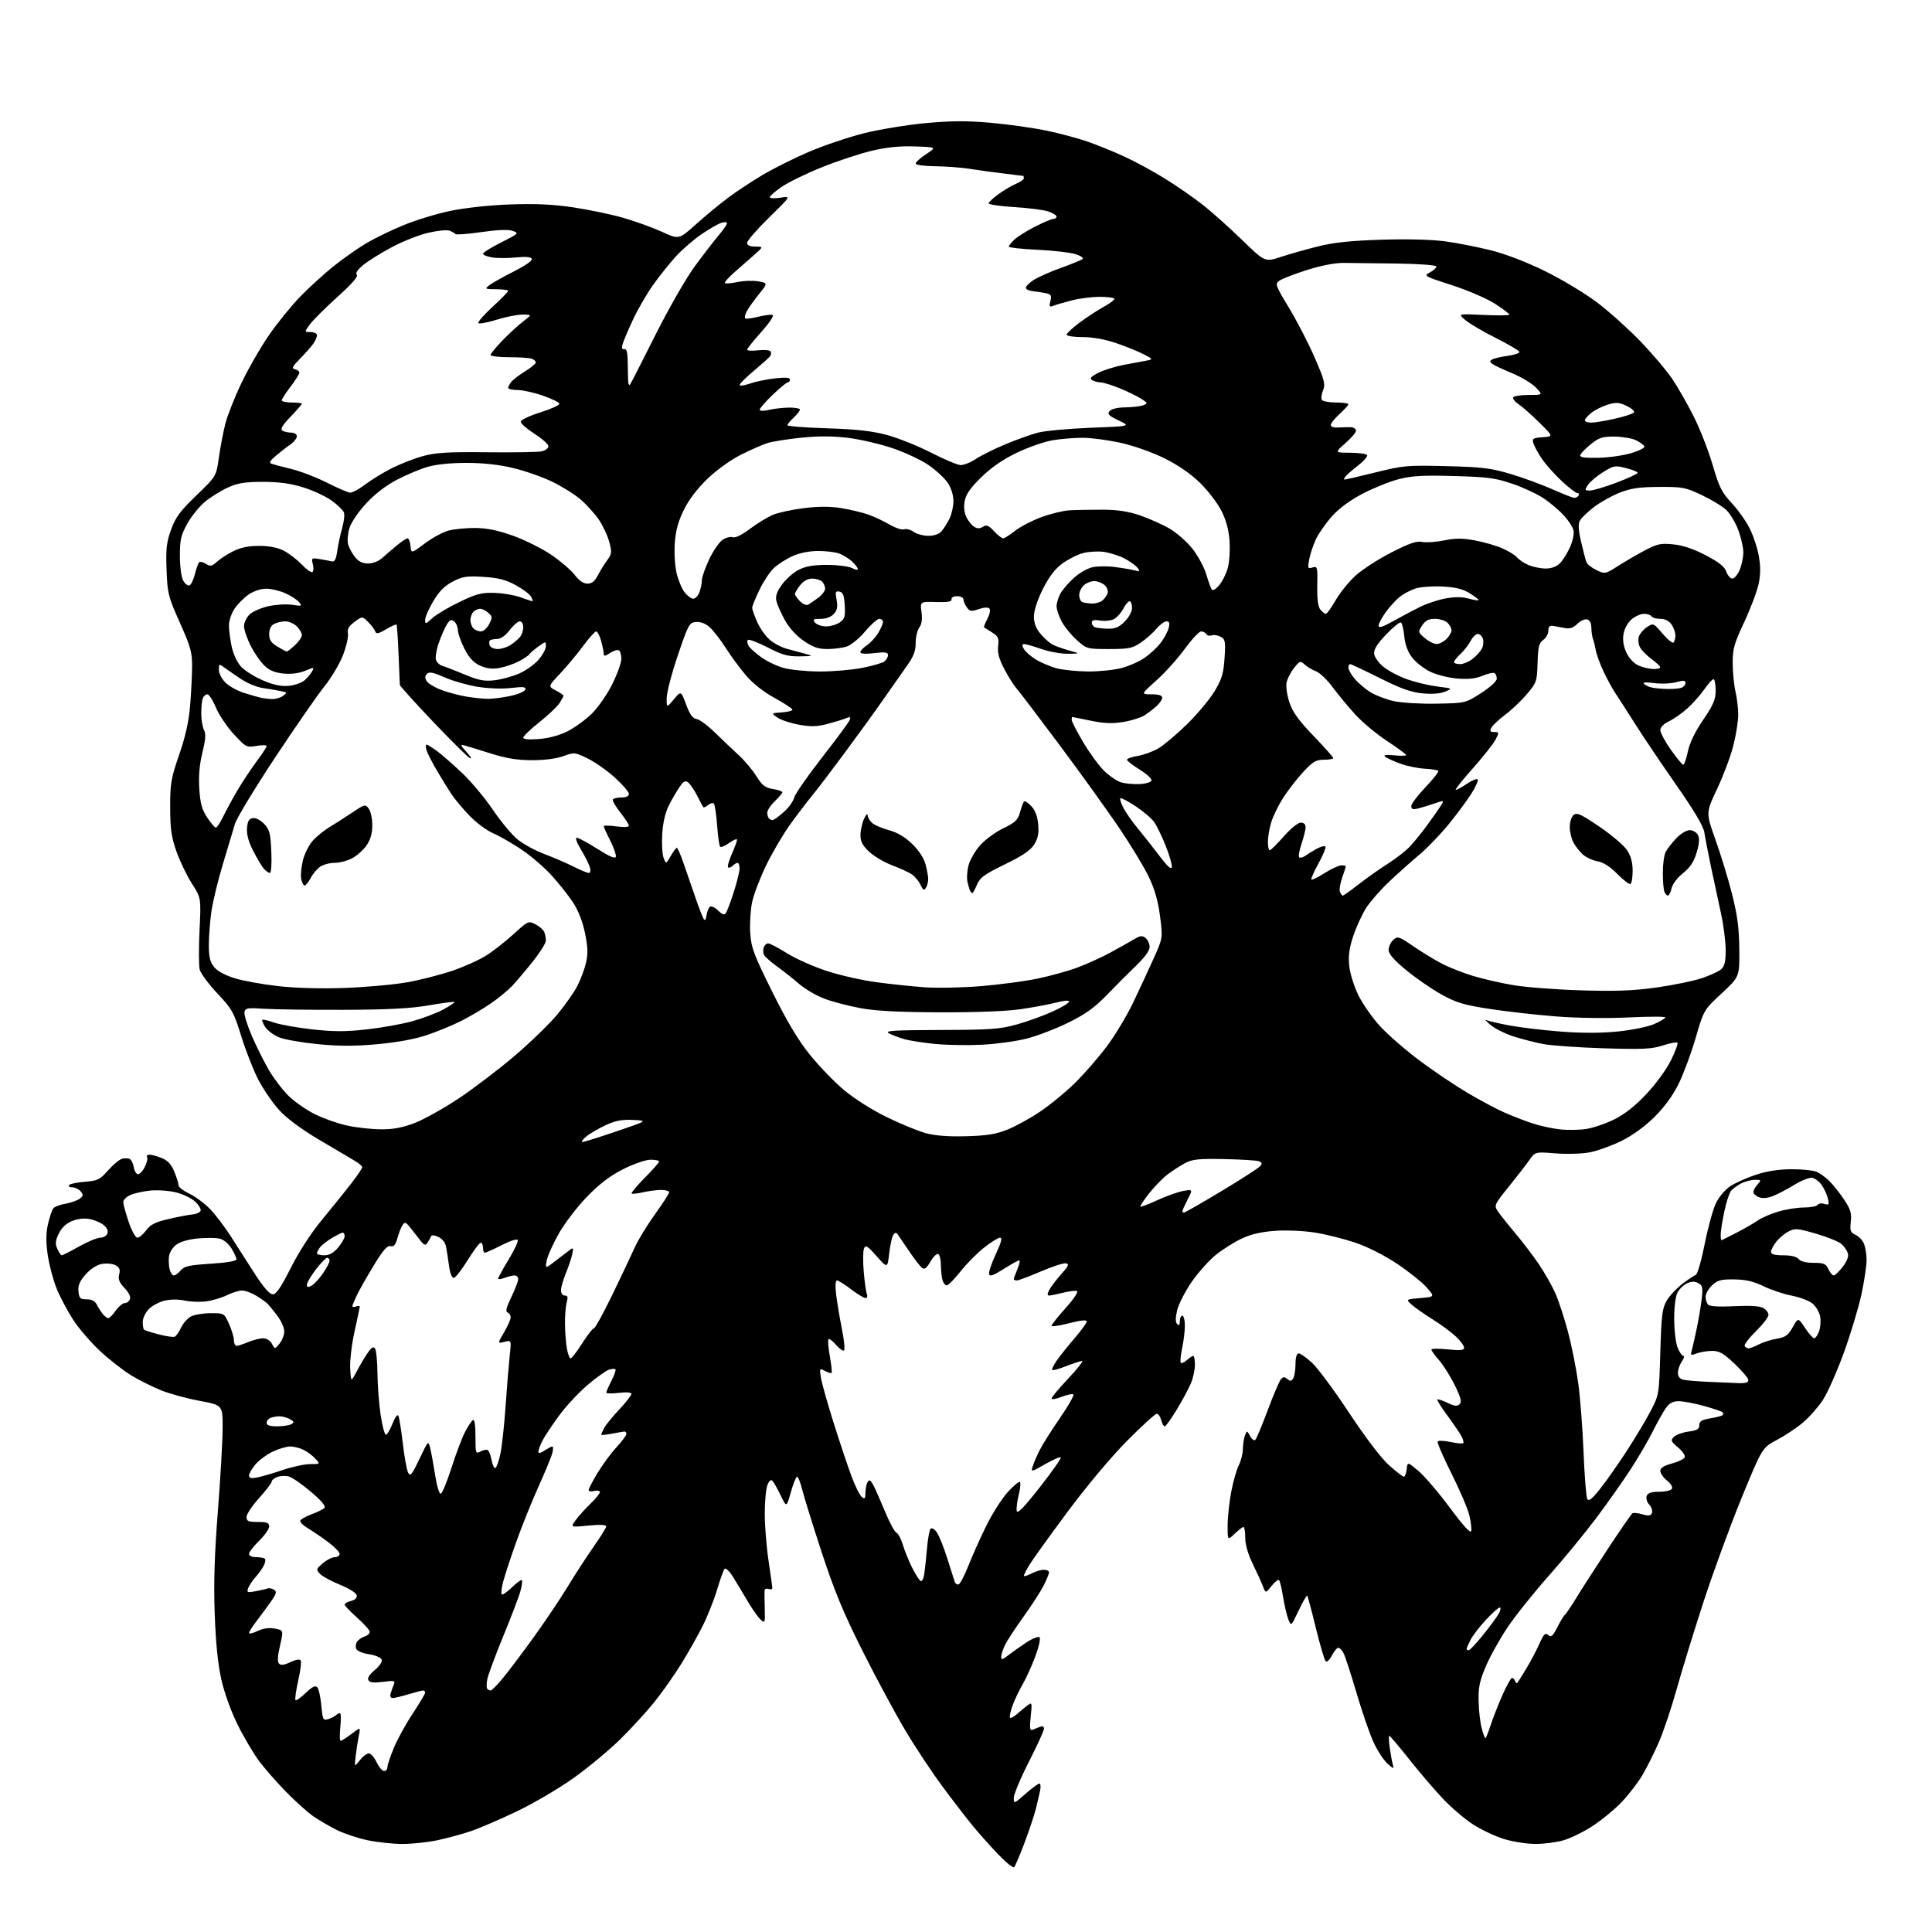 <?xml version="1.0" encoding="UTF-8" standalone="no"?>
<svg 
  version="1.1" 
  xmlns="http://www.w3.org/2000/svg" 
  xmlns:xlink="http://www.w3.org/1999/xlink" 
  xmlns:svg="http://www.w3.org/2000/svg"
  xmlns:rdf="http://www.w3.org/1999/02/22-rdf-syntax-ns#"
  xmlns:cc="http://creativecommons.org/ns#"
  xmlns:dc="http://purl.org/dc/elements/1.1/"
  viewBox="0 0 768 768"
  width="768"
  height="768"
>
<style>svg {background-color: white; }</style>"
<path stroke="none" fill="black" fill-rule="evenodd" d="M403.15,742.24C402.75,742.65 399.94,740.40 396.90,737.24C393.87,734.08 389.34,729.02 386.85,726.00C384.36,722.98 378.86,715.84 374.64,710.15C370.42,704.46 363.72,694.34 359.75,687.65C355.78,680.97 348.18,666.82 342.85,656.22C335.30,641.19 331.73,632.58 326.69,617.22C323.13,606.37 319.64,595.14 318.92,592.25C318.21,589.36 317.28,587.00 316.86,587.00C316.45,587.00 315.33,589.76 314.38,593.14C312.66,599.28 312.66,599.28 310.32,594.43C309.03,591.76 307.55,589.15 307.02,588.62C306.42,588.02 305.69,588.68 305.04,590.40C304.47,591.90 304.00,597.04 304.01,601.82C304.01,606.59 304.68,614.96 305.51,620.41C306.33,625.86 307.00,630.75 307.00,631.27C307.00,631.79 306.32,631.95 305.50,631.64C304.68,631.32 303.96,631.61 303.92,632.28C303.87,632.95 303.91,636.19 304.00,639.48C304.15,645.21 304.09,645.39 302.33,643.80C301.32,642.88 298.97,639.52 297.09,636.32C295.22,633.12 292.59,628.76 291.26,626.64C289.92,624.51 288.47,623.16 288.04,623.64C287.61,624.11 286.26,627.86 285.04,631.96C283.82,636.06 281.23,642.56 279.29,646.41C277.36,650.25 273.53,657.02 270.79,661.45C268.05,665.88 263.28,672.65 260.19,676.50C257.10,680.35 250.98,687.04 246.57,691.38C242.17,695.71 233.83,702.64 228.03,706.77C222.24,710.90 212.10,716.87 205.50,720.02C198.90,723.18 190.64,726.73 187.14,727.92C183.64,729.10 177.65,730.73 173.82,731.54C170.00,732.34 163.78,733.00 160.00,733.00C156.22,733.00 149.95,732.33 146.05,731.51C142.16,730.69 136.62,728.83 133.74,727.38C130.86,725.92 126.70,723.49 124.50,721.97C122.30,720.44 117.47,716.12 113.78,712.35C110.08,708.58 105.21,703.02 102.96,700.00C100.71,696.98 96.86,690.45 94.42,685.50C91.79,680.19 89.14,672.81 87.96,667.50C86.61,661.47 85.75,652.89 85.35,641.50C84.91,629.16 85.26,617.92 86.62,600.50C87.65,587.30 88.50,572.46 88.50,567.53C88.50,558.56 88.50,558.56 79.36,556.86C74.33,555.93 67.46,554.05 64.08,552.69C60.70,551.32 55.43,548.70 52.35,546.85C49.28,545.01 43.73,540.70 40.03,537.29C36.32,533.87 31.42,528.22 29.15,524.73C26.88,521.24 23.89,515.61 22.51,512.21C21.13,508.81 19.53,502.76 18.96,498.77C18.21,493.48 18.25,490.14 19.10,486.50C19.74,483.75 20.68,480.97 21.19,480.33C21.70,479.68 23.85,478.86 25.97,478.51C28.08,478.15 30.63,477.26 31.62,476.54C33.15,475.42 33.22,474.97 32.09,473.61C31.36,472.72 29.88,472.00 28.82,472.00C27.75,472.00 27.13,471.61 27.42,471.13C27.72,470.64 30.54,470.04 33.68,469.78C38.86,469.35 39.74,468.92 42.95,465.26C44.90,463.04 47.40,460.96 48.50,460.63C49.60,460.31 51.02,460.37 51.65,460.77C52.28,461.17 52.96,462.59 53.15,463.92C53.34,465.25 54.04,466.52 54.69,466.74C55.35,466.95 56.60,465.74 57.48,464.03C58.36,462.33 58.81,460.50 58.48,459.97C58.15,459.44 58.60,459.00 59.47,459.00C60.35,459.00 62.56,459.62 64.38,460.38C66.76,461.38 68.15,462.92 69.35,465.90C70.26,468.18 71.01,470.59 71.01,471.27C71.02,471.95 72.93,473.40 75.26,474.50C77.59,475.60 81.30,478.35 83.50,480.62C85.70,482.88 89.53,487.94 92.00,491.85C94.47,495.77 98.77,502.46 101.53,506.73C104.86,511.87 107.20,514.50 108.44,514.50C109.82,514.50 111.71,511.72 115.60,504.00C118.83,497.57 123.60,490.21 127.90,485.00C131.77,480.32 136.97,473.87 139.47,470.65C141.96,467.43 144.00,464.43 144.00,463.98C144.00,463.53 142.54,462.31 140.75,461.27C138.96,460.22 132.61,456.47 126.63,452.93C119.85,448.92 114.00,444.57 111.07,441.38C108.49,438.56 104.76,433.16 102.78,429.38C100.81,425.60 97.73,417.81 95.96,412.07C92.95,402.36 92.29,401.17 86.41,394.90C82.93,391.19 79.77,386.93 79.39,385.43C79.01,383.92 78.98,376.90 79.32,369.82C79.94,356.94 79.94,356.94 76.29,351.24C74.29,348.11 71.53,342.38 70.16,338.52C68.13,332.78 67.67,329.58 67.65,321.00C67.62,311.50 67.96,309.50 71.23,300.00C73.74,292.72 75.07,286.74 75.58,280.50C75.98,275.55 76.33,268.57 76.36,265.00C76.40,259.32 75.79,257.12 71.49,247.50C66.85,237.11 66.56,235.95 66.21,226.50C65.90,218.10 66.19,215.54 68.02,210.50C69.81,205.58 71.62,203.14 78.08,196.92C85.96,189.34 85.96,189.34 87.00,181.92C87.57,177.84 88.72,171.80 89.56,168.50C90.40,165.20 93.28,157.90 95.97,152.28C98.65,146.66 103.56,138.11 106.88,133.28C110.20,128.45 115.84,121.50 119.42,117.83C122.99,114.15 128.98,108.72 132.71,105.74C136.44,102.76 142.20,98.72 145.50,96.75C148.80,94.79 155.44,91.55 160.25,89.57C165.06,87.58 173.38,85.02 178.75,83.89C184.56,82.65 194.16,81.60 202.50,81.28C212.73,80.90 219.53,81.20 227.76,82.41C233.96,83.33 242.96,85.21 247.76,86.59C252.57,87.97 259.51,90.49 263.19,92.17C269.88,95.24 269.88,95.24 276.72,89.11C280.49,85.73 286.21,81.00 289.44,78.59C292.66,76.18 298.79,72.13 303.06,69.59C307.32,67.05 315.59,62.92 321.44,60.41C327.28,57.90 337.11,54.57 343.28,53.01C349.45,51.46 360.57,49.63 368.00,48.94C378.34,48.00 384.43,47.97 394.04,48.83C400.94,49.45 410.84,50.85 416.04,51.93C421.24,53.01 428.65,55.00 432.50,56.35C436.35,57.69 442.95,60.39 447.16,62.33C451.38,64.28 458.56,68.19 463.12,71.02C467.69,73.85 474.36,78.47 477.96,81.29C481.56,84.11 488.63,90.42 493.67,95.31C502.84,104.22 502.84,104.22 509.17,102.13C512.65,100.99 519.33,99.10 524.00,97.93C530.18,96.39 537.00,95.67 549.04,95.29C559.13,94.96 568.98,95.21 574.33,95.92C579.14,96.56 587.45,98.19 592.79,99.54C598.82,101.07 607.05,104.25 614.50,107.94C621.10,111.20 630.33,116.78 635.00,120.32C639.67,123.87 647.34,130.76 652.04,135.63C656.74,140.51 662.42,147.20 664.66,150.50C666.90,153.80 670.78,160.57 673.28,165.55C675.78,170.53 679.17,179.21 680.81,184.84C683.38,193.65 684.43,195.75 688.32,199.91C690.80,202.56 694.03,207.09 695.48,209.97C696.94,212.85 698.60,217.83 699.16,221.04C699.90,225.20 699.87,228.41 699.06,232.19C698.44,235.11 695.86,241.94 693.32,247.36C689.26,256.06 688.73,258.00 688.78,263.86C688.81,267.51 689.32,272.52 689.90,275.00C690.48,277.48 690.96,281.57 690.98,284.09C690.99,286.61 690.11,292.17 689.01,296.44C687.92,300.71 685.02,308.45 682.56,313.64C678.09,323.08 678.09,323.08 681.94,333.83C684.05,339.73 687.03,349.50 688.55,355.53C690.66,363.92 691.33,369.06 691.40,377.38C691.50,388.25 691.50,388.25 684.39,394.88C677.28,401.50 677.28,401.50 674.08,412.50C672.32,418.55 669.28,426.76 667.33,430.74C664.97,435.53 661.69,440.04 657.64,444.05C653.78,447.86 648.89,451.40 644.50,453.56C640.65,455.45 635.02,457.48 632.00,458.06C628.92,458.66 622.93,458.84 618.37,458.48C610.25,457.84 610.25,457.84 607.93,461.17C606.65,463.00 602.95,467.78 599.71,471.78C594.06,478.77 593.88,479.16 595.35,481.40C596.19,482.69 599.30,486.61 602.26,490.12C605.22,493.63 609.51,499.27 611.79,502.65C614.07,506.03 617.01,511.22 618.32,514.18C619.63,517.15 621.89,524.10 623.35,529.62C624.81,535.15 626.64,544.36 627.41,550.09C628.18,555.81 629.13,568.15 629.50,577.50C629.88,586.85 630.54,595.12 630.96,595.89C631.53,596.91 632.87,595.86 636.03,591.89C638.39,588.92 643.11,582.23 646.51,577.00C649.92,571.77 654.23,564.58 656.10,561.00C659.49,554.51 659.50,554.47 660.00,537.50C660.43,522.73 660.77,520.04 662.55,517.01C663.67,515.10 666.46,512.11 668.74,510.37C671.02,508.63 673.43,507.02 674.09,506.80C674.75,506.58 676.35,501.06 677.64,494.53C678.93,487.99 680.95,480.67 682.12,478.26C683.32,475.76 685.81,472.85 687.87,471.50C689.87,470.20 694.42,468.16 697.99,466.98C702.26,465.56 707.04,464.81 711.99,464.79C716.12,464.77 720.62,465.20 722.00,465.76C723.38,466.31 725.73,468.00 727.24,469.51C728.74,471.02 731.37,474.33 733.07,476.87C735.61,480.68 736.08,482.24 735.72,485.65C735.32,489.27 735.57,489.94 737.65,490.89C738.97,491.49 740.48,493.14 741.02,494.55C741.56,495.97 742.00,498.85 742.00,500.96C742.00,503.06 741.12,508.99 740.04,514.14C738.96,519.29 735.82,529.77 733.06,537.44C730.29,545.11 726.47,553.73 724.57,556.60C722.66,559.47 719.08,563.51 716.60,565.58C714.13,567.65 709.49,570.73 706.30,572.42C700.50,575.50 700.50,575.50 692.29,595.50C687.78,606.50 680.94,625.17 677.10,637.00C673.25,648.83 668.48,664.35 666.49,671.50C664.51,678.65 661.37,688.02 659.52,692.32C657.67,696.62 654.66,702.65 652.83,705.73C651.00,708.80 647.22,713.68 644.43,716.57C641.64,719.45 636.50,723.66 633.00,725.92C629.51,728.18 624.40,730.70 621.64,731.51C618.89,732.33 613.84,733.00 610.42,733.00C607.01,733.00 601.32,732.11 597.78,731.01C594.25,729.92 588.69,727.29 585.43,725.16C582.17,723.04 576.78,718.42 573.47,714.90C570.15,711.38 564.13,704.34 560.10,699.25C556.06,694.16 552.54,690.00 552.27,690.00C551.99,690.00 552.07,692.14 552.44,694.75C552.81,697.36 553.37,700.40 553.68,701.50C554.19,703.29 553.96,703.24 551.48,701.00C549.96,699.62 547.48,695.80 545.97,692.50C544.45,689.20 541.42,680.37 539.22,672.89C537.02,665.40 534.70,658.31 534.07,657.14C533.44,655.96 532.51,655.00 531.99,655.00C531.47,655.00 530.33,656.40 529.44,658.11C528.53,659.88 527.45,660.85 526.96,660.36C526.48,659.88 524.73,653.91 523.06,647.10C521.40,640.28 519.86,634.52 519.63,634.30C519.41,634.08 517.88,636.73 516.24,640.20C513.25,646.49 513.25,646.50 512.14,643.74C511.54,642.22 510.60,638.22 510.05,634.85C509.51,631.49 508.79,628.46 508.44,628.12C508.10,627.78 506.76,628.83 505.46,630.45C503.10,633.40 503.10,633.40 502.02,630.54C501.42,628.97 499.59,624.95 497.96,621.61C496.09,617.77 495.00,613.96 495.00,611.26C495.00,608.92 494.69,607.00 494.30,607.00C493.92,607.00 492.35,608.21 490.80,609.69C488.00,612.37 488.00,612.37 488.00,606.44C488.00,603.17 488.65,597.12 489.44,592.98C490.23,588.85 491.58,584.12 492.43,582.48C493.29,580.84 494.02,577.92 494.06,576.00C494.11,574.08 494.49,571.61 494.91,570.52C495.66,568.62 495.73,568.63 496.94,570.88C497.62,572.16 498.56,572.83 499.02,572.36C499.48,571.89 501.69,566.59 503.93,560.59C506.18,554.59 508.52,549.08 509.14,548.33C510.02,547.27 510.58,547.23 511.71,548.17C512.85,549.12 513.35,549.07 514.06,547.94C514.56,547.15 514.98,544.59 514.98,542.25C514.99,539.52 515.45,538.00 516.25,538.00C516.94,538.00 519.33,539.69 521.57,541.75C523.81,543.81 530.45,552.77 536.32,561.66C542.80,571.45 549.01,579.63 552.11,582.41C554.92,584.93 557.59,587.00 558.04,587.00C558.50,587.00 559.01,585.67 559.19,584.04C559.50,581.08 559.50,581.08 563.80,584.67C566.16,586.64 571.79,593.21 576.30,599.28C581.89,606.81 584.61,609.76 584.84,608.56C585.03,607.59 584.66,604.70 584.02,602.15C583.39,599.59 580.20,592.17 576.94,585.65C573.67,579.13 571.22,573.45 571.49,573.02C571.75,572.59 574.03,572.68 576.56,573.21C579.08,573.75 581.37,573.96 581.65,573.68C581.93,573.40 581.62,572.16 580.96,570.92C580.30,569.68 577.77,565.98 575.35,562.69C572.93,559.40 571.13,556.53 571.35,556.31C571.57,556.09 573.39,556.69 575.39,557.65C578.21,558.99 579.29,559.11 580.22,558.18C581.15,557.25 580.72,555.56 578.27,550.59C576.54,547.08 573.74,542.64 572.06,540.72C570.38,538.80 569.00,536.90 569.00,536.48C569.00,536.06 571.92,536.02 575.50,536.39C580.58,536.91 582.00,536.76 582.00,535.72C582.00,534.99 580.54,533.00 578.75,531.30C576.96,529.60 572.80,526.53 569.50,524.47C566.20,522.41 562.45,519.78 561.16,518.62C558.82,516.50 558.82,516.50 564.61,516.00C570.40,515.50 570.40,515.50 567.08,511.74C565.26,509.67 559.95,505.43 555.28,502.32C550.16,498.92 543.55,495.59 538.64,493.94C534.16,492.44 527.00,490.65 522.73,489.97C518.39,489.27 511.45,488.96 507.03,489.26C501.66,489.63 497.40,490.59 493.80,492.25C490.89,493.60 486.23,496.51 483.45,498.72C480.67,500.93 476.25,505.88 473.62,509.71C471.00,513.55 468.42,518.63 467.89,521.01C467.23,523.92 467.26,525.66 467.96,526.36C468.68,527.08 469.00,526.72 469.00,525.20C469.00,523.99 469.45,523.00 470.00,523.00C470.55,523.00 471.00,524.78 471.00,526.95C471.00,529.12 470.51,533.20 469.90,536.02C469.30,538.83 469.07,541.40 469.40,541.73C469.72,542.05 470.81,541.57 471.82,540.66C472.83,539.75 473.96,539.00 474.33,539.00C474.70,539.00 475.00,540.59 475.00,542.53C475.00,544.47 474.30,547.74 473.45,549.78C472.60,551.83 470.08,556.54 467.84,560.25C465.60,563.96 463.42,567.00 462.99,567.00C462.57,567.00 461.93,565.88 461.59,564.50C461.24,563.12 460.45,562.00 459.83,562.00C459.20,562.00 453.89,566.84 448.03,572.75C441.73,579.10 432.05,590.66 424.35,601.00C417.19,610.62 410.36,620.13 409.17,622.12C407.98,624.11 407.00,626.03 407.00,626.39C407.00,626.76 408.33,626.36 409.95,625.53C411.57,624.69 413.82,624.00 414.95,624.00C416.08,624.00 417.00,624.47 417.00,625.04C417.00,625.61 416.04,627.97 414.86,630.29C413.69,632.61 410.14,638.10 406.98,642.50C403.82,646.90 400.50,651.94 399.61,653.70C398.73,655.46 398.00,657.64 398.00,658.53C398.00,659.92 398.41,659.85 400.75,658.03C402.26,656.85 405.50,654.56 407.95,652.94C410.39,651.32 412.78,650.38 413.25,650.85C413.71,651.31 412.93,654.80 411.50,658.59C410.08,662.38 407.78,667.40 406.41,669.75C405.03,672.10 403.25,675.88 402.44,678.17C401.64,680.45 401.21,682.54 401.49,682.83C401.78,683.11 403.02,682.46 404.25,681.37C405.49,680.29 407.36,678.75 408.41,677.95C410.26,676.55 410.30,676.71 409.73,682.33C409.23,687.16 409.37,688.06 410.56,687.58C411.35,687.26 412.68,686.73 413.50,686.39C414.41,686.03 415.00,686.34 415.00,687.18C415.00,687.94 412.30,693.86 409.00,700.34C405.70,706.81 403.00,713.24 403.00,714.64C403.00,717.12 403.08,717.10 407.64,713.08C410.19,710.84 412.68,709.00 413.16,709.00C413.64,709.00 413.78,710.24 413.46,711.75C413.15,713.26 412.39,716.52 411.78,719.00C411.17,721.48 409.14,727.55 407.28,732.50C405.41,737.45 403.55,741.83 403.15,742.24zM152.69,704.00C153.41,704.00 154.00,703.31 154.00,702.47C154.00,701.63 155.17,698.14 156.60,694.72C158.03,691.30 161.40,685.17 164.10,681.10C166.79,677.03 169.00,673.32 169.00,672.85C169.00,672.38 168.62,672.00 168.16,672.00C167.70,672.00 165.11,672.67 162.41,673.49C159.71,674.31 156.89,674.98 156.13,674.99C155.30,675.00 154.96,674.31 155.27,673.25C155.55,672.29 156.11,670.69 156.51,669.70C157.19,668.06 156.81,667.96 152.25,668.56C148.66,669.04 147.03,668.86 146.46,667.93C145.94,667.09 146.80,665.70 148.96,663.89C150.93,662.25 152.04,660.55 151.71,659.69C151.41,658.90 149.14,657.95 146.67,657.58C143.97,657.17 141.93,656.27 141.57,655.33C141.24,654.46 141.46,653.15 142.07,652.41C142.68,651.68 144.04,650.80 145.09,650.47C146.14,650.14 147.00,649.33 146.99,648.68C146.98,648.03 144.73,645.51 141.99,643.07C139.25,640.63 137.00,638.28 137.00,637.84C137.00,637.40 138.15,636.75 139.55,636.40C141.19,635.99 141.99,635.18 141.79,634.14C141.61,633.21 138.80,631.43 135.26,630.01C131.84,628.63 128.24,626.68 127.27,625.69C125.57,623.95 125.62,623.77 128.31,621.44C129.85,620.10 131.99,619.00 133.06,619.00C134.13,619.00 135.00,618.41 135.00,617.69C135.00,616.97 132.92,614.84 130.37,612.94C127.82,611.05 124.22,608.60 122.37,607.50C120.52,606.40 119.15,605.05 119.34,604.50C119.52,603.95 121.53,602.81 123.82,601.96C126.10,601.12 128.42,599.98 128.97,599.43C129.64,598.76 127.85,596.62 123.58,592.99C120.06,590.00 116.12,587.27 114.81,586.93C113.51,586.58 111.44,586.66 110.22,587.11C109.00,587.57 108.00,588.40 108.00,588.96C108.00,589.52 105.75,592.46 103.00,595.50C100.25,598.54 98.00,601.92 98.00,603.01C98.00,604.70 98.67,605.00 102.50,605.00C106.16,605.00 107.00,605.33 107.00,606.80C107.00,607.79 105.20,610.35 103.00,612.50C100.80,614.65 99.00,616.99 99.00,617.70C99.00,618.46 100.18,619.00 101.83,619.00C103.39,619.00 104.95,619.28 105.30,619.63C105.65,619.98 105.44,621.22 104.84,622.38C104.24,623.55 102.75,625.62 101.52,627.00C100.30,628.38 99.00,630.34 98.63,631.36C98.05,633.03 98.36,633.16 101.56,632.55C103.53,632.19 105.67,631.69 106.32,631.45C106.97,631.21 108.15,631.43 108.93,631.93C110.12,632.69 109.91,633.50 107.68,636.67C106.20,638.78 103.64,642.25 101.99,644.40C100.35,646.54 99.00,648.67 99.00,649.13C99.00,649.59 100.52,649.24 102.39,648.35C104.65,647.28 106.94,646.95 109.25,647.39C112.72,648.04 112.72,648.04 111.31,654.17C110.32,658.42 110.21,660.61 110.94,661.34C111.66,662.06 113.04,661.87 115.45,660.72C117.61,659.69 119.16,659.44 119.54,660.06C119.87,660.60 119.42,664.25 118.53,668.15C117.65,672.06 117.17,675.50 117.47,675.81C117.78,676.11 119.60,674.84 121.52,672.98C124.02,670.56 125.31,669.91 126.09,670.69C126.68,671.28 127.42,674.53 127.73,677.91C128.24,683.58 128.44,684.00 130.39,683.41C131.55,683.06 132.93,682.38 133.45,681.89C133.97,681.40 134.73,681.00 135.13,681.00C135.53,681.00 135.60,683.48 135.29,686.50C134.98,689.52 135.04,692.00 135.43,692.00C135.82,692.00 137.76,690.76 139.74,689.25C143.35,686.50 143.35,686.50 142.63,690.00C142.24,691.92 141.68,695.52 141.39,698.00C140.86,702.50 140.86,702.50 143.01,699.75C144.20,698.24 145.81,697.00 146.60,697.00C147.39,697.00 148.78,698.58 149.70,700.50C150.62,702.42 151.96,704.00 152.69,704.00zM590.46,691.00C590.67,691.00 591.61,688.64 592.56,685.75C593.51,682.86 595.63,677.46 597.27,673.75C598.92,670.04 600.62,667.00 601.05,667.00C601.48,667.00 602.03,667.56 602.28,668.25C602.53,668.94 602.92,669.27 603.15,669.00C603.38,668.73 604.99,666.15 606.73,663.28C608.46,660.41 610.81,655.97 611.94,653.41C613.64,649.55 614.24,648.96 615.44,649.95C616.63,650.94 617.27,650.39 619.08,646.82C620.28,644.45 621.60,642.27 622.00,642.00C622.41,641.73 624.53,638.58 626.72,635.00C628.90,631.42 634.63,622.54 639.44,615.25C644.24,607.97 648.52,601.79 648.95,601.53C649.37,601.27 651.15,601.47 652.91,601.97C655.42,602.69 656.23,602.57 656.67,601.41C656.99,600.59 656.50,599.11 655.60,598.11C654.68,597.09 654.23,595.56 654.58,594.64C655.03,593.47 656.45,593.00 659.55,593.00C661.93,593.00 664.21,592.48 664.60,591.83C665.02,591.16 664.21,589.78 662.66,588.55C661.20,587.38 660.00,585.65 660.00,584.71C660.00,583.51 661.40,582.62 664.62,581.76C667.17,581.08 669.46,579.96 669.72,579.28C669.99,578.60 668.77,576.84 667.03,575.37C664.19,572.98 664.02,572.55 665.40,571.18C666.24,570.33 668.86,569.39 671.21,569.07C674.62,568.62 675.50,568.09 675.50,566.53C675.50,564.98 676.44,564.40 679.89,563.81C682.30,563.40 684.51,562.82 684.80,562.53C685.10,562.24 685.05,561.72 684.71,561.38C684.37,561.04 681.04,559.91 677.32,558.88C673.59,557.85 669.10,557.00 667.34,557.00C664.98,557.00 663.62,557.73 662.19,559.75C661.13,561.26 658.79,565.42 657.01,569.00C655.22,572.58 651.28,579.33 648.25,584.00C645.23,588.67 639.03,597.45 634.49,603.50C629.95,609.55 621.44,619.90 615.58,626.50C609.72,633.10 602.42,642.22 599.36,646.77C596.29,651.32 592.40,658.29 590.70,662.27C588.16,668.21 587.64,670.71 587.77,676.25C587.85,679.97 588.41,684.81 589.00,687.00C589.59,689.20 590.25,691.00 590.46,691.00zM195.07,672.00C195.48,672.00 197.59,669.86 199.77,667.25C201.94,664.64 207.46,657.33 212.03,651.00C216.59,644.67 222.74,635.54 225.67,630.70C228.61,625.86 233.26,618.70 236.01,614.79C238.75,610.88 241.00,607.25 241.00,606.71C241.00,606.11 238.31,606.01 233.88,606.44C226.76,607.14 226.76,607.14 228.80,604.32C229.92,602.77 232.65,599.74 234.87,597.59C237.10,595.44 238.71,593.34 238.46,592.93C238.20,592.52 237.10,592.42 236.00,592.71C234.90,593.00 234.00,592.82 234.00,592.31C234.00,591.80 235.59,588.74 237.53,585.52C239.47,582.30 242.85,577.72 245.03,575.35C247.21,572.98 249.00,570.58 249.00,570.02C249.00,569.46 248.66,569.02 248.25,569.04C247.84,569.07 245.59,569.46 243.25,569.91C240.91,570.36 239.00,570.54 239.00,570.30C239.00,570.06 239.51,568.89 240.14,567.68C240.76,566.48 243.46,563.16 246.14,560.31C248.81,557.46 251.00,554.66 251.00,554.11C251.00,553.48 249.10,553.32 246.00,553.69C243.25,554.01 241.00,553.97 241.00,553.60C241.00,553.23 241.93,551.09 243.07,548.86C244.21,546.63 244.92,544.58 244.65,544.31C244.37,544.04 243.20,544.12 242.04,544.49C240.88,544.86 237.08,547.58 233.59,550.53C230.11,553.49 225.01,558.96 222.26,562.70C219.50,566.44 216.52,570.94 215.63,572.70C214.73,574.46 214.00,576.42 214.00,577.07C214.00,577.83 214.85,577.68 216.46,576.62C217.82,575.73 219.22,575.00 219.57,575.00C219.93,575.00 219.92,576.18 219.56,577.61C219.20,579.05 216.72,585.08 214.04,591.00C211.37,596.93 207.36,606.89 205.14,613.14C202.92,619.39 200.60,626.46 199.99,628.85C199.37,631.24 199.13,633.46 199.45,633.78C199.77,634.10 201.59,632.85 203.50,631.00C205.41,629.15 207.19,627.86 207.46,628.12C207.73,628.39 207.46,630.39 206.86,632.56C206.27,634.73 203.18,642.80 200.02,650.50C196.85,658.20 193.99,665.91 193.68,667.63C193.36,669.35 193.38,671.04 193.72,671.38C194.06,671.72 194.67,672.00 195.07,672.00zM583.83,656.00C584.28,656.00 586.92,653.19 589.68,649.75C592.45,646.31 595.25,642.49 595.89,641.25C596.54,640.01 596.67,639.00 596.17,639.00C595.68,639.00 593.24,641.18 590.74,643.84C588.25,646.51 585.49,650.08 584.61,651.79C583.72,653.50 583.00,655.15 583.00,655.45C583.00,655.75 583.37,656.00 583.83,656.00zM381.09,629.80C381.68,629.61 383.41,626.31 384.92,622.47C386.43,618.64 389.61,611.52 392.00,606.66C394.38,601.80 398.24,595.73 400.57,593.16C402.90,590.60 405.09,588.78 405.45,589.13C405.80,589.47 405.58,591.79 404.95,594.28C404.33,596.76 403.97,599.62 404.17,600.62C404.42,601.93 407.03,599.24 413.37,591.17C418.24,584.96 421.97,579.64 421.67,579.34C421.37,579.03 418.57,580.25 415.45,582.03C409.85,585.23 409.79,585.24 410.52,582.89C410.92,581.57 412.16,578.70 413.26,576.50C414.36,574.30 417.98,568.56 421.30,563.75C424.62,558.94 427.04,554.71 426.68,554.34C426.32,553.98 424.22,554.40 422.01,555.26C419.80,556.13 418.00,556.43 418.00,555.94C418.00,555.44 420.98,551.88 424.62,548.02C428.26,544.16 430.75,541.00 430.16,541.00C429.56,541.00 426.75,541.92 423.91,543.04C421.07,544.16 418.52,544.86 418.26,544.59C418.00,544.33 418.82,542.63 420.09,540.81C421.36,538.99 424.56,534.99 427.20,531.92C429.84,528.85 432.00,525.86 432.00,525.27C432.00,524.58 429.53,524.83 425.00,526.00C421.15,526.99 418.00,527.45 418.00,527.03C418.00,526.60 420.54,523.40 423.65,519.92C426.93,516.25 428.79,513.43 428.09,513.20C427.42,512.97 424.91,513.29 422.50,513.90C420.09,514.50 417.62,515.00 417.02,515.00C416.26,515.00 416.28,514.32 417.11,512.75C417.76,511.51 419.90,508.70 421.86,506.51C424.77,503.26 425.12,502.45 423.74,502.19C422.80,502.01 418.30,503.47 413.73,505.43C409.16,507.39 404.87,509.00 404.21,509.00C403.54,509.00 403.00,508.76 403.00,508.47C403.00,508.18 403.65,506.38 404.45,504.47C405.25,502.56 405.56,501.00 405.15,501.00C404.74,501.00 401.95,502.55 398.95,504.45C394.74,507.12 393.43,507.56 393.17,506.42C392.99,505.60 394.20,502.03 395.87,498.47C398.03,493.84 398.51,492.00 397.54,492.00C396.79,492.00 393.92,493.78 391.17,495.96C388.41,498.14 384.21,502.39 381.83,505.40C379.45,508.42 376.99,510.91 376.37,510.94C375.74,510.97 374.96,509.99 374.63,508.75C374.30,507.51 374.02,504.84 374.01,502.81C374.01,500.78 373.55,498.84 373.00,498.50C372.45,498.16 371.05,499.50 369.89,501.47C368.23,504.28 367.48,504.81 366.42,503.93C365.68,503.32 363.37,500.29 361.29,497.21C359.20,494.12 357.16,491.13 356.75,490.55C356.25,489.85 355.69,489.98 355.08,490.93C354.57,491.72 353.84,495.03 353.47,498.28C352.78,504.20 352.78,504.20 348.48,499.35C344.76,495.16 344.08,494.75 343.45,496.33C343.05,497.34 343.00,501.44 343.34,505.44C343.67,509.43 344.23,513.45 344.58,514.35C344.95,515.30 344.72,516.00 344.05,516.00C343.41,516.00 340.82,514.42 338.30,512.50C335.78,510.57 333.27,509.00 332.72,509.00C332.10,509.00 331.97,511.10 332.38,514.56C332.74,517.61 333.75,523.70 334.64,528.10C335.52,532.49 335.93,536.40 335.54,536.79C335.15,537.18 333.72,536.21 332.36,534.63C331.01,533.06 329.64,532.02 329.33,532.33C329.02,532.64 329.26,535.70 329.87,539.13C330.47,542.56 330.79,545.55 330.57,545.77C330.35,545.98 329.17,545.62 327.94,544.97C325.77,543.81 325.73,543.88 326.34,547.72C326.69,549.89 329.02,558.15 331.53,566.08C334.04,574.01 337.22,583.50 338.61,587.18C339.99,590.85 341.77,594.39 342.56,595.05C343.76,596.04 344.00,595.76 344.02,593.37C344.02,591.79 344.43,589.87 344.91,589.10C345.60,588.02 346.13,588.36 347.28,590.60C348.10,592.20 350.19,596.95 351.94,601.17C353.69,605.38 355.68,609.05 356.37,609.31C357.06,609.58 358.21,611.75 358.92,614.15C359.64,616.54 361.29,620.61 362.59,623.18C363.90,625.75 365.40,628.13 365.93,628.46C366.46,628.79 367.12,627.58 367.40,625.78C367.67,623.98 368.17,619.35 368.50,615.50C368.83,611.65 369.48,608.12 369.94,607.67C370.39,607.21 371.51,607.88 372.41,609.17C373.32,610.45 375.18,615.10 376.56,619.50C377.93,623.90 379.27,628.10 379.53,628.83C379.79,629.57 380.49,630.00 381.09,629.80zM175.25,593.75C175.83,593.56 177.73,588.92 179.48,583.45C181.22,577.98 183.62,571.62 184.81,569.32C186.00,567.02 187.43,564.85 187.99,564.51C188.64,564.11 189.00,566.43 189.00,570.98C189.00,577.78 189.08,578.03 191.02,576.99C192.13,576.39 193.43,576.15 193.91,576.44C194.38,576.74 195.07,578.57 195.44,580.52C195.80,582.46 196.49,583.81 196.97,583.52C197.45,583.22 198.33,580.70 198.92,577.92C199.52,575.13 200.46,566.48 201.00,558.68C201.55,550.88 202.29,541.85 202.64,538.61C203.29,532.71 203.29,532.71 200.52,533.41C197.75,534.10 197.75,534.10 200.38,529.62C201.82,527.16 203.00,524.47 203.00,523.66C203.00,522.84 202.44,521.97 201.75,521.74C200.85,521.42 201.27,519.72 203.25,515.63C204.76,512.51 206.00,509.29 206.00,508.48C206.00,507.67 205.35,507.00 204.57,507.00C203.78,507.00 201.98,507.44 200.57,507.98C199.15,508.51 198.00,508.65 198.00,508.29C198.00,507.92 199.84,504.57 202.09,500.84C204.35,497.12 206.03,493.58 205.83,492.99C205.61,492.34 203.08,493.11 199.48,494.94C196.19,496.61 193.16,497.98 192.75,497.99C192.34,497.99 192.00,497.10 192.00,496.00C192.00,494.90 191.59,494.00 191.09,494.00C190.59,494.00 188.24,497.15 185.86,501.00C183.48,504.85 181.00,508.00 180.33,508.00C179.64,508.00 178.85,505.95 178.50,503.25C178.15,500.64 177.63,497.23 177.34,495.69C177.01,493.94 175.83,492.43 174.24,491.70C172.61,490.96 171.53,490.89 171.31,491.51C171.12,492.06 170.50,493.18 169.94,494.00C169.07,495.26 168.56,495.05 166.70,492.61C165.49,491.02 163.72,488.77 162.77,487.61C161.28,485.79 160.90,485.71 160.02,487.00C159.46,487.82 158.54,490.14 157.99,492.15C157.23,494.89 156.54,495.69 155.24,495.36C153.94,495.02 152.24,496.99 148.50,503.15C145.75,507.68 142.75,512.99 141.82,514.94C140.90,516.90 140.11,518.82 140.07,519.22C140.03,519.61 140.68,519.68 141.50,519.36C142.32,519.05 143.00,519.06 143.00,519.40C143.00,519.74 142.08,524.15 140.96,529.20C139.83,534.27 139.04,540.87 139.21,543.94C139.50,549.50 139.50,549.50 141.88,545.00C143.19,542.52 145.16,539.22 146.26,537.66C147.80,535.48 148.47,535.13 149.12,536.16C149.59,536.90 150.01,541.33 150.05,546.00C150.09,550.67 150.66,558.10 151.32,562.50C151.97,566.90 152.92,570.42 153.44,570.32C153.96,570.23 155.12,568.24 156.03,565.92C156.94,563.59 157.97,562.14 158.32,562.71C158.67,563.27 159.47,568.18 160.10,573.61C160.73,579.05 161.69,584.36 162.24,585.41C163.10,587.05 163.73,586.29 166.76,579.91C170.28,572.50 170.28,572.50 171.09,576.00C171.54,577.92 172.42,582.79 173.05,586.80C173.72,591.03 174.64,593.95 175.25,593.75zM102.25,587.31C104.04,586.97 108.62,585.63 112.43,584.34C116.23,583.05 121.14,582.00 123.33,582.00C127.31,582.00 127.31,582.00 125.41,579.90C124.36,578.74 122.29,577.17 120.80,576.40C119.32,575.63 116.87,575.00 115.37,575.00C113.86,575.00 110.70,575.94 108.34,577.08C105.98,578.22 102.91,580.51 101.52,582.15C100.14,583.80 99.00,585.78 99.00,586.55C99.00,587.59 99.83,587.79 102.25,587.31zM110.25,566.98C112.59,566.98 115.12,566.57 115.89,566.09C117.00,565.39 116.86,565.00 115.20,564.11C114.06,563.50 112.24,563.00 111.15,563.00C110.06,563.00 108.45,563.27 107.58,563.61C106.71,563.94 106.00,564.84 106.00,565.61C106.00,566.58 107.28,567.00 110.25,566.98zM690.75,549.80C693.76,549.94 695.00,549.60 695.00,548.65C695.00,547.90 692.55,544.97 689.56,542.15C685.15,537.97 683.46,537.00 680.62,537.00C678.70,537.00 675.95,537.45 674.50,538.00C672.21,538.87 671.93,538.77 672.39,537.25C672.68,536.29 673.58,532.35 674.39,528.50C675.20,524.65 676.13,519.16 676.46,516.30C676.98,511.80 676.79,510.96 675.08,510.05C673.69,509.30 672.40,509.32 670.67,510.11C669.32,510.72 667.61,512.37 666.86,513.76C666.03,515.32 665.51,519.46 665.52,524.40C665.53,528.90 666.14,533.95 666.89,535.75C667.63,537.54 668.66,539.00 669.18,539.00C669.69,539.00 669.41,540.00 668.56,541.22C667.70,542.44 667.00,544.46 667.00,545.70C667.00,547.23 667.73,548.13 669.25,548.48C670.49,548.76 674.88,549.13 679.00,549.30C683.12,549.47 688.41,549.69 690.75,549.80zM226.84,540.00C227.26,540.00 229.32,537.30 231.42,534.00C233.52,530.70 235.63,528.00 236.10,528.00C236.57,528.00 239.85,522.04 243.38,514.75C246.91,507.46 250.91,499.02 252.26,496.00C253.61,492.98 257.26,486.99 260.36,482.69C263.46,478.39 266.00,474.46 266.00,473.94C266.00,473.42 264.54,473.01 262.75,473.02C260.96,473.04 257.71,473.46 255.53,473.97C253.34,474.48 251.34,474.68 251.09,474.42C250.83,474.16 253.18,471.36 256.31,468.19C259.44,465.03 262.00,462.12 262.00,461.72C262.00,461.32 260.49,461.00 258.63,461.00C256.76,461.00 252.01,462.63 247.88,464.69C242.63,467.32 238.48,470.45 233.50,475.55C229.65,479.49 224.60,486.05 222.27,490.12C219.95,494.19 217.73,499.08 217.35,500.98C216.66,504.43 216.66,504.43 221.08,501.03C223.51,499.16 226.09,497.18 226.81,496.64C227.85,495.86 227.99,496.26 227.48,498.58C227.12,500.18 225.97,503.61 224.92,506.19C223.86,508.76 223.00,511.80 223.00,512.94C223.00,514.12 223.65,515.00 224.52,515.00C225.70,515.00 225.86,515.62 225.27,517.75C224.85,519.26 224.54,523.20 224.59,526.50C224.64,529.80 225.00,534.19 225.38,536.25C225.77,538.31 226.43,540.00 226.84,540.00zM111.14,534.08C112.16,532.81 113.00,530.63 113.00,529.23C113.00,527.83 111.78,525.07 110.29,523.09C108.79,521.12 107.06,518.97 106.43,518.32C105.80,517.68 103.76,516.22 101.89,515.08C100.03,513.94 97.47,513.01 96.21,513.00C94.95,513.00 92.25,513.84 90.21,514.86C88.17,515.88 84.47,516.98 81.99,517.31C79.51,517.63 75.68,517.49 73.49,517.00C71.18,516.48 67.87,516.47 65.60,516.98C63.45,517.46 60.58,518.97 59.22,520.33C57.84,521.71 56.75,523.96 56.75,525.44C56.75,526.89 56.96,528.30 57.23,528.56C57.49,528.82 60.10,529.66 63.03,530.42C65.96,531.18 68.84,531.60 69.43,531.37C70.02,531.13 71.17,529.49 72.00,527.72C72.83,525.95 74.62,523.95 76.00,523.27C77.38,522.59 80.88,522.02 83.80,522.01C89.07,522.00 89.11,522.02 91.03,526.25C92.09,528.59 92.97,531.51 92.98,532.75C92.99,533.99 93.46,535.00 94.03,535.00C94.60,535.00 96.68,534.33 98.65,533.50C100.63,532.67 103.30,532.00 104.59,532.00C105.97,532.00 107.41,532.89 108.10,534.19C109.27,536.38 109.27,536.38 111.14,534.08zM695.11,536.00C695.65,536.00 697.46,535.30 699.13,534.43C700.79,533.57 704.02,532.55 706.31,532.16C709.77,531.57 710.83,530.81 712.63,527.59C714.79,523.73 714.79,523.73 717.53,527.87C719.03,530.14 720.67,532.00 721.16,532.00C721.65,532.00 722.52,530.77 723.09,529.26C723.66,527.75 723.86,525.07 723.53,523.30C723.20,521.53 721.79,519.19 720.40,518.10C719.01,517.01 715.32,515.63 712.19,515.03C709.06,514.43 704.06,512.76 701.08,511.31C697.11,509.38 693.99,508.65 689.42,508.59C684.12,508.51 682.78,508.87 680.59,510.92C679.16,512.26 678.00,514.31 678.00,515.47C678.00,516.64 678.48,518.08 679.06,518.66C679.72,519.32 683.55,519.54 689.39,519.23C695.41,518.92 699.42,519.15 700.83,519.91C702.02,520.55 703.00,521.79 703.00,522.67C703.00,523.55 700.74,526.49 697.98,529.20C695.23,531.92 693.23,534.56 693.54,535.07C693.86,535.58 694.56,536.00 695.11,536.00zM43.05,524.00C43.50,524.00 44.83,522.65 46.00,521.00C47.17,519.35 48.79,518.00 49.60,518.00C50.40,518.00 51.33,517.30 51.66,516.44C52.02,515.50 51.17,513.74 49.51,512.01C47.41,509.81 46.90,508.53 47.38,506.61C47.87,504.67 47.53,503.82 45.90,502.95C44.74,502.32 42.30,502.10 40.47,502.44C38.43,502.82 35.95,504.43 34.02,506.63C31.66,509.32 30.96,510.98 31.19,513.35C31.46,516.11 31.87,516.50 34.46,516.50C36.49,516.50 37.76,517.18 38.50,518.64C39.09,519.82 40.18,521.51 40.91,522.39C41.64,523.28 42.61,524.00 43.05,524.00zM123.82,511.09C124.82,510.56 126.85,508.38 128.32,506.26C129.80,504.13 131.00,501.85 131.00,501.20C131.00,500.54 130.57,500.00 130.05,500.00C129.52,500.00 127.50,502.09 125.55,504.64C123.60,507.20 122.00,509.91 122.00,510.68C122.00,511.72 122.47,511.82 123.82,511.09zM69.11,507.00C69.70,507.00 70.93,506.10 71.84,505.00C73.22,503.34 75.21,502.89 83.75,502.35C90.15,501.94 94.00,501.29 94.00,500.60C93.99,499.99 93.11,498.05 92.03,496.28C90.95,494.50 88.88,492.76 87.44,492.40C86.00,492.03 82.09,491.99 78.76,492.29C75.06,492.62 71.68,493.59 70.10,494.77C68.65,495.85 67.36,497.92 67.17,499.47C66.99,500.99 67.11,503.31 67.44,504.62C67.77,505.93 68.52,507.00 69.11,507.00zM728.93,507.00C729.46,507.00 731.08,505.45 732.53,503.55C734.23,501.33 734.95,499.41 734.56,498.18C734.22,497.13 733.09,495.49 732.04,494.53C730.99,493.58 726.45,491.74 721.96,490.43C714.57,488.28 713.53,488.19 710.99,489.51C709.44,490.31 707.24,492.15 706.09,493.61C704.94,495.08 704.00,496.88 704.00,497.63C704.00,498.60 705.42,499.00 708.88,499.00C711.99,499.00 714.20,499.54 715.00,500.50C715.78,501.45 717.99,502.00 720.96,502.00C725.02,502.00 725.84,502.35 726.82,504.50C727.44,505.88 728.39,507.00 728.93,507.00zM24.57,499.00C24.90,499.00 27.99,497.43 31.43,495.50C34.88,493.57 38.68,492.00 39.88,492.00C41.08,492.00 42.35,491.25 42.70,490.34C43.10,489.30 42.55,488.05 41.20,486.96C40.03,486.01 37.50,484.94 35.59,484.58C33.39,484.17 30.80,484.47 28.56,485.41C26.25,486.37 24.43,488.12 23.34,490.42C21.98,493.26 21.88,494.44 22.81,496.47C23.44,497.86 24.23,499.00 24.57,499.00zM128.91,499.00C130.93,499.00 132.61,498.06 134.41,495.92C135.83,494.23 137.00,492.21 137.00,491.42C137.00,490.64 136.66,490.00 136.25,490.00C135.84,490.01 133.93,490.94 132.00,492.09C130.07,493.24 127.94,494.90 127.25,495.78C126.56,496.66 126.00,497.75 126.00,498.19C126.00,498.64 127.31,499.00 128.91,499.00zM684.28,493.00C684.43,493.00 687.22,491.62 690.47,489.93C693.72,488.24 697.53,486.04 698.94,485.04C700.35,484.04 703.94,482.50 706.93,481.61C709.92,480.73 714.50,480.00 717.12,480.00C719.74,480.00 722.17,479.53 722.53,478.96C722.88,478.39 724.09,478.21 725.22,478.57C727.05,479.15 727.20,478.92 726.59,476.36C726.22,474.79 725.10,472.38 724.10,471.00C723.11,469.62 721.40,468.36 720.30,468.20C719.20,468.03 716.09,469.26 713.40,470.92C710.70,472.58 706.92,474.57 705.00,475.35C702.72,476.28 700.72,476.48 699.25,475.92C698.01,475.45 697.00,474.52 697.00,473.86C697.00,473.20 697.74,471.83 698.65,470.83C700.22,469.10 700.16,469.00 697.61,469.00C696.12,469.00 693.65,469.65 692.13,470.43C690.60,471.22 688.79,472.55 688.10,473.38C687.41,474.21 686.21,477.95 685.42,481.69C684.64,485.44 684.00,489.51 684.00,490.75C684.00,491.99 684.12,493.00 684.28,493.00zM54.61,492.00C55.34,492.00 56.91,490.68 58.10,489.08C59.79,486.79 61.71,485.81 66.88,484.60C70.52,483.75 74.82,482.92 76.42,482.77C78.03,482.62 79.53,481.95 79.75,481.27C79.97,480.60 78.97,478.95 77.52,477.61C76.08,476.27 72.62,474.63 69.83,473.96C67.05,473.29 62.46,472.98 59.63,473.28C56.81,473.57 53.26,474.37 51.75,475.07C50.24,475.76 49.00,477.00 49.00,477.84C49.00,478.68 49.96,482.20 51.13,485.68C52.33,489.22 53.86,492.00 54.61,492.00zM470.69,482.00C471.07,482.00 477.79,478.15 485.61,473.45C493.44,468.75 500.35,464.29 500.97,463.53C501.85,462.47 501.69,462.04 500.23,461.57C499.20,461.25 492.99,460.88 486.43,460.75C476.36,460.56 473.96,460.82 471.00,462.41C469.07,463.45 465.96,465.47 464.08,466.90C462.19,468.33 458.92,471.70 456.79,474.38C454.67,477.07 453.11,479.44 453.32,479.65C453.53,479.86 456.58,478.70 460.10,477.08C463.62,475.45 468.23,473.81 470.34,473.43C474.17,472.75 474.17,472.75 472.09,476.83C470.94,479.08 470.00,481.16 470.00,481.46C470.00,481.76 470.31,482.00 470.69,482.00zM231.50,453.97C232.05,453.99 238.12,452.09 245.00,449.75C257.50,445.50 257.50,445.50 251.70,445.20C247.24,444.97 244.71,445.45 240.70,447.30C237.84,448.63 234.38,450.66 233.00,451.82C231.62,452.98 230.95,453.95 231.50,453.97zM384.00,451.67C392.11,451.46 395.82,450.88 400.30,449.11C403.50,447.85 409.39,444.62 413.39,441.94C417.40,439.26 423.76,434.02 427.52,430.29C431.29,426.57 436.98,419.99 440.18,415.67C443.38,411.36 447.97,403.71 450.38,398.67C452.80,393.62 456.45,385.76 458.51,381.19C462.25,372.88 462.25,372.88 461.13,364.22C460.35,358.14 459.01,353.47 456.65,348.53C454.79,344.66 449.44,335.83 444.75,328.90C440.05,321.97 429.37,307.12 420.99,295.90C412.62,284.68 404.95,274.60 403.96,273.50C402.96,272.40 400.84,269.02 399.25,265.98C397.12,261.94 396.46,259.48 396.77,256.82C397.14,253.67 396.81,252.93 394.35,251.39C392.78,250.41 391.35,249.51 391.18,249.40C391.00,249.28 391.60,247.74 392.51,245.98C393.49,244.08 393.80,242.40 393.27,241.87C392.74,241.34 391.01,241.45 389.03,242.14C386.13,243.15 385.52,243.06 384.35,241.46C383.61,240.45 383.00,239.03 383.00,238.31C383.00,237.58 381.89,237.00 380.50,237.00C379.03,237.00 378.10,237.52 378.25,238.25C378.43,239.16 376.77,239.45 372.12,239.32C365.75,239.13 365.75,239.13 366.31,243.32C366.69,246.15 366.41,248.13 365.44,249.44C364.65,250.51 364.00,253.27 364.00,255.58C364.00,258.77 363.17,260.96 360.54,264.64C358.64,267.31 354.37,273.41 351.04,278.18C347.71,282.96 340.70,292.63 335.47,299.68C330.24,306.73 324.47,314.30 322.65,316.50C320.83,318.70 317.04,323.67 314.23,327.55C311.42,331.43 307.10,338.77 304.62,343.86C302.14,348.95 299.60,355.63 298.96,358.71C298.32,361.80 297.99,367.28 298.23,370.91C298.61,376.73 299.63,379.45 306.99,394.26C312.84,406.04 317.27,413.46 321.91,419.23C325.53,423.74 331.65,430.08 335.50,433.31C339.58,436.74 346.67,441.22 352.50,444.07C358.00,446.75 364.98,449.62 368.00,450.45C371.69,451.46 376.96,451.86 384.00,451.67zM630.48,448.80C633.22,448.39 638.23,446.68 641.61,445.02C645.78,442.97 649.92,439.71 654.42,434.93C658.22,430.91 662.43,425.13 664.24,421.47C665.98,417.95 667.13,414.80 666.81,414.48C666.49,414.15 663.89,414.65 661.03,415.58C656.63,417.02 653.11,417.19 637.67,416.72C627.68,416.41 616.80,415.65 613.50,415.03C610.20,414.41 604.80,413.02 601.50,411.94C598.20,410.87 594.15,408.84 592.50,407.42C590.85,406.01 590.05,405.13 590.72,405.47C591.40,405.81 595.45,406.76 599.72,407.58C604.00,408.40 613.30,409.52 620.38,410.06C629.02,410.72 636.55,410.71 643.24,410.02C648.79,409.45 655.16,408.14 657.61,407.06C660.02,405.99 662.00,404.80 662.00,404.43C662.00,404.05 655.36,404.06 647.25,404.45C638.44,404.87 626.81,404.70 618.36,404.03C610.58,403.42 598.78,402.08 592.13,401.06C581.94,399.50 578.95,398.60 573.06,395.35C569.23,393.23 562.92,388.89 559.04,385.69C554.07,381.59 552.00,379.21 552.00,377.60C552.00,376.34 552.83,374.56 553.85,373.63C555.60,372.05 556.05,372.19 562.10,376.34C565.62,378.74 570.75,381.85 573.50,383.24C576.25,384.63 581.62,386.74 585.44,387.91C589.26,389.09 596.46,390.75 601.44,391.59C606.42,392.44 618.60,393.38 628.50,393.68C642.34,394.10 649.27,393.84 658.48,392.55C665.07,391.62 673.17,389.96 676.48,388.85C679.79,387.74 683.29,386.12 684.25,385.26C685.56,384.09 686.00,382.15 685.98,377.60C685.97,374.24 685.13,367.68 684.10,363.00C683.07,358.32 681.29,350.00 680.13,344.50C678.98,339.00 677.79,332.87 677.50,330.87C677.13,328.42 673.46,322.24 666.22,311.87C660.31,303.42 652.93,292.45 649.81,287.50C646.68,282.55 643.22,277.15 642.10,275.50C640.99,273.85 638.90,270.02 637.47,267.00C636.04,263.98 634.63,260.15 634.35,258.50C634.06,256.85 633.56,254.82 633.24,254.00C632.92,253.18 632.62,251.16 632.58,249.52C632.53,247.57 631.92,246.43 630.81,246.21C629.88,246.03 628.15,246.85 626.96,248.04C625.43,249.57 624.03,250.04 622.15,249.67C620.69,249.38 618.60,249.00 617.50,248.82C616.00,248.58 615.50,249.06 615.50,250.73C615.50,251.95 614.59,253.59 613.47,254.38C611.77,255.57 611.40,257.06 611.21,263.48C610.99,270.84 610.82,271.36 606.99,275.89C604.80,278.50 600.93,282.17 598.41,284.06C595.88,285.95 593.39,288.29 592.87,289.25C592.12,290.65 592.34,291.00 593.99,291.00C595.96,291.00 595.98,291.13 594.48,294.04C593.62,295.71 589.52,300.88 585.38,305.54C581.24,310.19 578.23,314.00 578.69,314.00C579.16,314.00 581.19,312.88 583.21,311.50C585.23,310.13 587.12,309.39 587.41,309.86C587.70,310.32 586.55,312.90 584.84,315.58C583.14,318.27 579.08,323.73 575.82,327.72C572.55,331.72 567.34,337.13 564.23,339.74C561.11,342.36 555.74,347.16 552.29,350.40C548.84,353.65 544.70,358.37 543.08,360.90C541.47,363.43 539.17,368.43 537.97,372.00C536.34,376.85 535.93,379.87 536.34,383.92C536.65,386.99 538.24,392.08 540.02,395.69C541.74,399.19 545.68,404.78 548.77,408.12C551.86,411.45 558.91,417.57 564.44,421.70C569.97,425.83 578.55,431.59 583.50,434.51C588.45,437.43 594.98,440.91 598.02,442.25C601.06,443.59 606.00,445.50 609.00,446.50C612.00,447.50 616.94,448.59 619.98,448.93C623.01,449.27 627.74,449.21 630.48,448.80zM151.23,448.92C156.14,448.98 159.77,448.32 164.71,446.46C168.42,445.06 176.42,440.60 182.48,436.55C188.54,432.50 198.56,424.86 204.75,419.57C210.93,414.28 218.50,406.93 221.58,403.23C224.65,399.53 228.24,394.40 229.56,391.82C230.88,389.25 232.42,385.08 232.99,382.55C233.77,379.05 233.66,376.25 232.52,370.79C231.56,366.17 229.83,361.81 227.67,358.56C225.82,355.78 221.96,350.92 219.08,347.78C216.20,344.63 210.81,340.03 207.10,337.57C203.39,335.10 198.36,332.22 195.92,331.18C193.49,330.13 189.35,327.06 186.73,324.35C184.11,321.64 180.92,317.87 179.65,315.96C178.37,314.06 175.73,309.80 173.79,306.50C171.84,303.20 169.94,299.49 169.56,298.25C169.18,297.01 169.19,296.00 169.59,296.00C169.99,296.00 171.93,297.22 173.91,298.70C175.88,300.19 180.37,304.13 183.87,307.45C187.38,310.78 192.83,317.32 196.00,322.00C199.16,326.68 203.60,331.98 205.87,333.79C208.13,335.60 212.95,338.20 216.56,339.56C220.17,340.92 225.33,343.15 228.03,344.52C230.73,345.88 233.43,347.00 234.03,347.00C234.70,347.00 234.88,346.12 234.48,344.75C234.12,343.51 232.54,340.36 230.96,337.75C229.27,334.97 228.58,333.00 229.29,333.01C229.96,333.02 233.65,335.02 237.50,337.46C242.41,340.57 244.59,341.49 244.81,340.53C244.98,339.78 243.96,336.89 242.56,334.11C241.15,331.34 240.00,328.78 240.00,328.44C240.00,328.09 242.25,328.12 245.00,328.50C247.98,328.91 250.00,328.80 250.00,328.23C250.00,327.71 248.45,325.33 246.56,322.94C244.68,320.55 243.35,318.24 243.62,317.80C243.90,317.36 245.44,317.00 247.06,317.00C248.91,317.00 250.00,316.48 250.00,315.60C250.00,314.83 247.52,311.94 244.50,309.17C241.47,306.41 236.61,302.98 233.69,301.55C228.50,299.01 228.29,298.99 223.94,300.58C221.21,301.57 216.42,302.20 211.50,302.19C205.63,302.18 201.24,301.46 195.00,299.50C190.32,298.02 185.60,296.57 184.50,296.27C182.85,295.81 183.02,296.28 185.50,299.00C187.15,300.81 187.71,301.87 186.75,301.35C185.80,300.84 179.16,294.26 172.00,286.73C164.85,279.20 158.97,272.69 158.94,272.27C158.90,271.85 158.67,266.36 158.43,260.07C158.18,253.79 157.81,248.48 157.61,248.28C157.42,248.08 155.54,248.93 153.44,250.17C150.41,251.96 149.54,252.13 149.17,251.01C148.91,250.24 147.65,248.56 146.36,247.27C144.02,244.93 144.02,244.93 140.94,247.20C138.63,248.91 137.97,250.07 138.31,251.83C138.56,253.13 137.67,257.00 136.34,260.44C135.01,263.88 131.67,269.50 128.91,272.92C126.15,276.35 117.29,289.13 109.23,301.32C101.17,313.52 94.05,325.30 93.40,327.50C92.75,329.70 90.59,336.90 88.60,343.50C86.61,350.10 84.54,358.65 84.01,362.50C83.48,366.35 83.03,372.25 83.02,375.62C83.00,380.29 83.48,382.35 85.05,384.34C86.37,386.01 89.35,387.64 93.30,388.87C96.71,389.92 104.61,391.34 110.85,392.03C117.88,392.81 127.95,393.06 137.35,392.71C145.68,392.40 156.70,391.40 161.83,390.48C166.96,389.57 175.01,387.52 179.71,385.93C184.42,384.34 190.57,381.57 193.38,379.77C196.20,377.98 201.09,374.13 204.26,371.23C209.93,366.05 210.07,365.99 212.89,367.44C214.47,368.26 216.04,369.65 216.38,370.54C216.72,371.44 217.00,372.95 217.00,373.92C217.00,374.88 214.70,378.56 211.90,382.09C209.09,385.61 205.38,390.01 203.65,391.85C201.92,393.69 198.03,396.89 195.00,398.96C191.97,401.03 186.71,404.13 183.29,405.86C179.88,407.58 173.75,410.10 169.67,411.47C164.98,413.05 157.79,414.37 150.05,415.08C141.06,415.90 134.81,415.90 126.38,415.07C120.08,414.46 113.17,413.25 111.02,412.39C108.88,411.53 106.38,409.70 105.48,408.33C104.58,406.95 104.03,405.64 104.26,405.40C104.50,405.17 106.60,405.65 108.93,406.48C111.27,407.30 118.09,408.52 124.09,409.19C132.59,410.13 137.37,410.14 145.75,409.21C151.67,408.55 159.88,407.08 164.00,405.93C168.12,404.79 173.63,402.69 176.25,401.27C178.87,399.84 180.85,398.51 180.65,398.31C180.45,398.11 175.83,398.71 170.39,399.65C163.09,400.90 154.21,401.36 136.50,401.42C123.30,401.46 109.13,401.27 105.02,401.00C98.31,400.55 97.50,400.69 97.18,402.35C96.98,403.36 98.31,407.64 100.13,411.85C101.95,416.06 105.03,422.20 106.97,425.50C108.91,428.80 112.43,433.40 114.80,435.71C117.17,438.03 121.90,441.30 125.31,442.98C128.71,444.65 134.43,446.66 138.00,447.43C141.57,448.21 147.53,448.88 151.23,448.92zM390.50,415.29C385.00,415.58 376.66,415.45 371.98,415.01C367.29,414.56 361.67,413.70 359.48,413.08C357.29,412.46 354.52,411.40 353.32,410.73C351.54,409.73 355.33,409.49 373.82,409.43C393.67,409.38 397.45,409.11 404.09,407.27C408.27,406.11 414.68,403.80 418.34,402.14C422.00,400.48 425.00,398.69 425.00,398.15C425.00,397.57 422.98,397.71 419.96,398.51C417.18,399.24 410.77,400.44 405.71,401.17C399.98,402.00 387.82,402.47 373.50,402.41C357.15,402.35 348.04,401.87 342.00,400.75C337.32,399.88 330.89,398.20 327.71,397.00C324.53,395.81 319.94,393.11 317.53,391.02C315.11,388.93 311.10,385.76 308.62,383.98C306.14,382.20 303.88,380.13 303.59,379.37C303.30,378.62 303.32,377.32 303.64,376.50C303.95,375.68 304.73,375.00 305.36,375.00C305.99,375.00 309.43,376.81 313.00,379.02C316.57,381.23 323.73,384.40 328.91,386.06C334.08,387.73 342.86,389.71 348.41,390.45C353.96,391.20 362.55,392.10 367.50,392.46C372.45,392.81 382.47,392.62 389.77,392.02C397.07,391.43 407.22,390.09 412.34,389.03C417.45,387.98 424.71,385.96 428.46,384.55C432.21,383.14 438.03,380.49 441.39,378.66C444.75,376.84 448.92,374.50 450.65,373.47C453.30,371.88 454.04,371.79 455.40,372.91C456.28,373.65 457.00,375.25 457.00,376.48C457.00,377.86 455.01,380.61 451.75,383.74C448.86,386.50 443.61,391.76 440.07,395.43C435.09,400.59 431.58,403.10 424.57,406.56C419.58,409.01 412.12,411.86 408.00,412.89C403.88,413.93 396.00,415.00 390.50,415.29zM280.83,364.00C281.02,362.62 281.58,361.08 282.07,360.56C282.63,359.99 283.90,360.50 285.38,361.89C287.27,363.67 287.97,363.87 288.63,362.83C289.09,362.10 290.48,358.35 291.72,354.50C292.96,350.65 293.98,346.49 293.99,345.25C293.99,344.01 293.64,343.00 293.20,343.00C292.76,343.00 291.87,343.53 291.22,344.18C290.57,344.83 289.76,345.10 289.43,344.77C289.10,344.44 289.77,342.05 290.92,339.46C292.06,336.87 293.00,334.32 293.00,333.80C293.00,333.29 291.62,333.84 289.94,335.04C288.26,336.24 286.61,336.94 286.26,336.60C285.92,336.26 285.38,332.41 285.06,328.06C284.74,323.71 284.16,319.82 283.76,319.43C283.37,319.04 282.35,319.29 281.50,320.00C280.65,320.71 279.79,321.11 279.60,320.89C279.40,320.68 278.32,318.67 277.20,316.43C276.07,314.20 274.48,311.82 273.67,311.14C272.46,310.14 271.84,310.41 270.23,312.71C269.15,314.24 267.23,317.52 265.97,320.00C264.46,322.97 263.54,326.88 263.25,331.50C263.02,335.35 263.26,339.62 263.79,341.00C264.76,343.50 264.76,343.50 266.63,340.26C267.66,338.47 268.75,337.01 269.05,337.01C269.35,337.00 270.57,339.81 271.76,343.25C272.95,346.69 275.05,352.79 276.44,356.81C277.82,360.82 279.30,364.65 279.72,365.31C280.22,366.07 280.62,365.61 280.83,364.00zM533.79,356.00C534.11,356.00 536.88,354.04 539.94,351.64C543.00,349.24 548.20,345.56 551.50,343.46C554.80,341.36 558.80,338.26 560.39,336.57C561.99,334.88 564.95,331.25 566.97,328.50C569.00,325.75 571.46,322.26 572.44,320.75C574.22,318.01 574.22,318.01 570.36,319.35C568.24,320.09 565.26,321.00 563.75,321.37C561.62,321.89 561.00,321.68 561.00,320.44C561.00,319.57 563.55,316.18 566.66,312.92C569.77,309.66 572.06,306.72 571.74,306.40C571.42,306.08 568.95,305.70 566.25,305.56C563.54,305.41 559.12,304.48 556.42,303.48C553.71,302.48 551.05,301.24 550.50,300.71C549.86,300.10 551.21,299.94 554.25,300.26C556.86,300.53 558.98,300.47 558.96,300.13C558.93,299.78 555.52,297.28 551.38,294.56C547.24,291.84 541.56,287.12 538.78,284.07C535.99,281.02 531.94,276.13 529.78,273.21C527.63,270.29 524.66,267.44 523.18,266.88C521.71,266.32 519.67,265.11 518.65,264.19C516.90,262.60 516.67,262.67 514.43,265.49C513.13,267.12 511.78,269.71 511.45,271.23C511.10,272.81 511.58,276.22 512.55,279.17C513.85,283.08 516.18,286.31 522.13,292.52C526.46,297.03 530.00,301.00 530.00,301.36C530.00,301.71 528.33,302.00 526.29,302.00C523.15,302.00 521.90,302.73 518.16,306.75C515.73,309.36 512.16,313.95 510.21,316.95C508.27,319.94 506.08,324.40 505.34,326.86C504.60,329.31 504.00,332.82 504.00,334.66C504.00,336.50 504.34,337.99 504.75,337.99C505.16,337.98 507.67,335.51 510.31,332.49C513.04,329.38 515.97,327.00 517.06,327.00C518.27,327.00 519.00,327.69 519.00,328.82C519.00,329.82 518.27,332.77 517.39,335.38C516.50,337.98 516.07,340.41 516.44,340.77C516.80,341.13 517.86,340.89 518.80,340.23C519.73,339.57 521.78,338.31 523.34,337.44C524.91,336.57 526.48,336.14 526.84,336.50C527.19,336.86 525.99,339.85 524.16,343.16C522.33,346.46 521.04,349.38 521.30,349.63C521.56,349.89 523.93,348.73 526.58,347.05C529.23,345.37 532.20,344.00 533.20,344.00C534.19,344.00 535.00,344.17 535.00,344.37C535.00,344.58 534.34,346.61 533.54,348.89C532.73,351.17 532.33,353.70 532.65,354.52C532.96,355.33 533.48,356.00 533.79,356.00zM663.03,356.00C662.58,356.00 661.94,355.29 661.61,354.42C661.27,353.55 661.00,350.14 661.00,346.85C661.00,343.56 661.50,339.89 662.12,338.68C662.74,337.48 664.62,335.04 666.32,333.25C668.03,331.44 670.40,330.00 671.66,330.00C672.91,330.00 674.39,330.85 674.94,331.89C675.66,333.24 675.52,335.25 674.45,338.87C673.34,342.60 671.89,344.80 669.02,347.10C666.77,348.91 664.83,351.48 664.47,353.13C664.13,354.71 663.47,356.00 663.03,356.00zM386.55,355.00C386.31,355.00 385.93,354.66 385.70,354.25C385.47,353.84 384.98,352.25 384.61,350.71C384.24,349.18 384.43,346.12 385.03,343.91C385.62,341.70 387.72,338.10 389.70,335.91C391.67,333.73 395.81,330.71 398.89,329.22C403.65,326.91 404.65,325.94 405.50,322.83C406.05,320.81 406.76,318.90 407.08,318.59C407.40,318.27 408.70,319.12 409.97,320.47C411.53,322.13 412.42,324.50 412.70,327.72C413.01,331.30 412.61,333.30 411.10,335.71C409.63,338.04 406.44,340.20 399.42,343.61C391.33,347.55 389.54,348.85 388.37,351.66C387.60,353.50 386.78,355.00 386.55,355.00zM368.05,352.95C367.32,354.11 366.89,353.86 365.91,351.71C365.24,350.24 363.65,348.35 362.38,347.51C361.11,346.68 357.57,345.06 354.52,343.92C351.48,342.78 347.41,340.37 345.49,338.56C342.81,336.02 342.01,334.48 342.05,331.88C342.07,330.02 342.71,327.15 343.46,325.50C344.22,323.85 344.87,323.22 344.92,324.10C344.96,324.97 345.79,326.37 346.75,327.19C347.71,328.02 350.71,329.29 353.42,330.02C356.66,330.90 359.77,332.74 362.56,335.43C365.16,337.93 367.21,341.04 367.89,343.50C368.49,345.70 368.98,348.40 368.98,349.50C368.97,350.60 368.56,352.15 368.05,352.95zM121.09,352.00C120.62,352.00 120.00,350.79 119.72,349.32C119.44,347.84 119.78,344.44 120.47,341.76C121.17,339.08 123.03,335.53 124.62,333.87C126.20,332.22 129.07,329.93 131.00,328.78C132.93,327.64 136.90,325.09 139.84,323.12C145.01,319.66 145.23,319.60 146.59,321.46C147.37,322.52 148.00,325.48 148.00,328.04C148.00,331.23 147.29,333.74 145.75,336.00C144.51,337.81 141.93,340.13 140.02,341.15C138.10,342.17 134.94,343.00 132.99,343.00C131.04,343.00 128.44,343.70 127.22,344.56C125.99,345.42 124.30,347.44 123.47,349.06C122.63,350.68 121.56,352.00 121.09,352.00zM648.17,351.40C647.71,351.68 645.37,349.91 642.96,347.46C640.05,344.49 637.42,342.81 635.05,342.38C633.10,342.04 630.44,340.80 629.15,339.63C627.87,338.46 626.18,336.28 625.40,334.80C624.63,333.31 624.00,330.56 624.00,328.67C624.00,326.79 624.69,324.67 625.54,323.97C626.83,322.89 628.45,323.62 635.77,328.60C640.55,331.84 645.48,336.03 646.73,337.90C648.30,340.25 649.00,342.77 649.00,346.09C649.00,348.73 648.62,351.11 648.17,351.40zM107.26,347.00C106.74,347.00 105.64,346.21 104.82,345.25C104.00,344.29 102.11,341.10 100.61,338.16C98.77,334.55 97.99,331.64 98.19,329.16C98.43,326.36 98.98,325.43 100.54,325.21C101.72,325.04 103.60,326.01 105.04,327.54C107.17,329.81 107.55,331.28 107.85,338.58C108.06,343.46 107.81,347.00 107.26,347.00zM465.81,344.74C465.98,343.86 464.90,340.07 463.42,336.32C461.93,332.57 459.88,328.31 458.86,326.85C457.84,325.39 454.50,322.53 451.43,320.50C448.37,318.47 445.64,317.03 445.36,317.31C445.08,317.59 445.63,319.32 446.57,321.16C447.52,323.00 450.16,326.75 452.44,329.50C454.72,332.25 458.59,337.16 461.04,340.42C463.97,344.30 465.61,345.79 465.81,344.74zM85.81,329.00C86.25,329.00 87.63,326.86 88.90,324.25C90.16,321.64 92.81,316.80 94.79,313.50C96.77,310.20 100.10,305.21 102.19,302.41C104.29,299.61 106.00,296.98 106.00,296.57C106.00,296.16 104.17,296.13 101.93,296.51C97.99,297.18 97.73,297.04 92.94,291.85C90.22,288.91 87.02,284.14 85.82,281.25C84.62,278.36 83.09,276.00 82.42,276.00C81.76,276.00 80.94,276.71 80.61,277.58C80.27,278.45 80.00,281.18 80.00,283.65C80.00,286.11 80.49,289.04 81.08,290.16C81.90,291.68 81.74,293.92 80.46,299.17C79.29,303.93 78.90,308.51 79.22,313.55C79.60,319.37 80.26,321.80 82.36,324.97C83.83,327.19 85.38,329.00 85.81,329.00zM307.13,326.00C307.57,326.00 309.53,324.60 311.47,322.89C313.42,321.18 315.31,318.59 315.67,317.14C316.02,315.69 320.99,308.51 326.71,301.19C332.43,293.87 337.39,287.15 337.73,286.26C338.22,284.98 337.95,284.82 336.42,285.47C335.37,285.92 332.08,286.94 329.13,287.73C324.90,288.86 322.48,288.95 317.74,288.11C314.44,287.53 310.55,286.25 309.11,285.28C306.50,283.50 306.50,283.50 310.75,283.19C313.09,283.02 315.00,282.54 315.00,282.11C315.00,281.69 311.83,279.60 307.96,277.48C303.59,275.08 299.28,271.70 296.60,268.56C294.23,265.78 290.58,260.84 288.51,257.58C286.43,254.33 283.55,250.62 282.11,249.34C280.44,247.85 278.48,247.10 276.68,247.25C274.01,247.49 273.64,248.16 269.45,260.50C267.03,267.65 265.03,275.28 265.02,277.46C265.00,281.42 265.00,281.42 267.85,278.01C270.71,274.59 270.71,274.59 272.74,280.04C274.22,284.04 275.34,285.59 276.91,285.82C278.09,286.00 281.43,288.48 284.33,291.32C287.24,294.17 291.45,298.18 293.71,300.24C295.96,302.30 299.09,306.02 300.65,308.51C302.99,312.23 304.17,313.15 307.25,313.65C309.31,313.98 311.00,314.56 311.00,314.94C311.00,315.32 309.65,316.92 308.00,318.50C306.35,320.08 305.00,322.11 305.00,323.02C305.00,323.93 305.30,324.97 305.67,325.33C306.03,325.70 306.69,326.00 307.13,326.00zM452.92,311.69C455.35,311.58 457.52,310.95 457.74,310.28C457.96,309.62 455.86,307.67 453.07,305.95C450.28,304.23 448.00,302.46 448.00,302.00C448.00,301.55 449.91,300.87 452.25,300.49C454.59,300.12 458.30,298.76 460.50,297.47C462.70,296.18 467.88,291.81 472.00,287.75C476.12,283.69 481.03,277.79 482.90,274.63C485.72,269.89 486.39,267.62 486.78,261.55C487.21,254.90 487.05,254.10 485.20,253.11C484.07,252.50 482.48,252.26 481.67,252.57C480.86,252.88 479.91,252.66 479.54,252.07C479.18,251.48 478.24,251.00 477.45,251.00C476.67,251.00 473.74,254.14 470.95,257.98C468.16,261.81 463.09,267.44 459.69,270.47C453.50,275.99 453.50,275.99 457.75,276.00C460.61,276.00 462.00,276.43 462.00,277.33C462.00,278.05 460.99,279.57 459.75,280.69C458.51,281.82 456.32,283.48 454.88,284.40C453.43,285.31 449.64,286.49 446.45,287.01C442.11,287.71 438.86,287.58 433.57,286.48C429.68,285.67 426.39,285.00 426.25,285.00C426.11,285.00 426.00,285.51 426.00,286.14C426.00,286.76 428.05,290.75 430.55,294.99C433.06,299.23 436.81,304.36 438.89,306.39C440.97,308.42 443.98,310.49 445.59,310.98C447.19,311.47 450.49,311.79 452.92,311.69zM669.13,304.00C669.53,304.00 670.35,301.64 670.95,298.75C671.66,295.33 673.79,290.92 677.02,286.17C681.14,280.11 682.00,278.08 682.00,274.42C682.00,271.99 681.61,270.00 681.14,270.00C680.66,270.00 679.02,271.81 677.49,274.02C675.96,276.23 672.95,279.62 670.81,281.55C668.67,283.49 665.36,285.82 663.46,286.72C661.34,287.73 660.00,289.09 660.00,290.23C660.00,291.26 661.89,294.78 664.20,298.05C666.51,301.32 668.72,304.00 669.13,304.00zM214.27,293.77C218.19,293.46 222.44,292.30 225.61,290.70C228.41,289.28 232.71,286.16 235.17,283.77C237.64,281.37 241.31,276.11 243.33,272.07C245.35,268.03 247.00,263.47 247.00,261.92C247.00,260.38 246.56,258.85 246.03,258.52C245.49,258.19 243.92,258.66 242.53,259.57C240.53,260.88 240.00,260.94 239.99,259.87C239.99,259.11 239.52,256.81 238.95,254.75C238.37,252.69 237.49,251.00 236.98,251.00C236.48,251.00 234.16,253.59 231.83,256.75C229.50,259.91 225.40,264.83 222.72,267.68C217.84,272.86 217.84,272.86 220.92,274.46C222.61,275.33 224.00,276.28 224.00,276.56C224.00,276.84 223.27,278.18 222.38,279.55C221.49,280.91 217.89,284.31 214.38,287.10C210.87,289.89 208.00,292.65 208.00,293.22C208.00,293.90 210.24,294.09 214.27,293.77zM571.03,279.72C582.57,279.50 582.57,279.50 588.78,275.50C592.34,273.20 594.99,270.78 594.99,269.81C595.00,268.88 594.60,267.87 594.11,267.57C593.61,267.26 591.48,267.74 589.36,268.62C586.63,269.76 583.69,270.09 579.32,269.74C575.91,269.46 571.06,268.24 568.54,267.02C566.01,265.80 562.76,263.25 561.32,261.36C559.59,259.08 558.54,256.23 558.22,252.94C557.96,250.20 557.36,247.72 556.90,247.44C556.43,247.15 553.79,249.30 551.02,252.21C547.42,255.99 546.06,258.18 546.24,259.90C546.39,261.23 548.07,263.57 550.03,265.15C551.98,266.72 556.24,268.94 559.50,270.08C562.76,271.23 568.14,272.50 571.46,272.92C577.45,273.66 577.48,273.67 574.50,274.93C572.59,275.73 569.32,275.98 565.50,275.63C560.94,275.20 556.86,273.74 548.45,269.53C542.37,266.49 537.08,264.00 536.70,264.00C536.31,264.00 536.00,264.64 536.00,265.42C536.00,266.21 537.14,268.21 538.54,269.87C539.94,271.53 542.75,273.92 544.78,275.17C546.81,276.43 550.96,278.01 553.99,278.69C557.04,279.38 564.64,279.84 571.03,279.72zM108.06,277.88C109.47,277.95 111.47,277.38 112.50,276.62C114.28,275.32 114.22,275.21 111.44,274.68C109.82,274.36 106.62,273.82 104.33,273.48C102.03,273.13 98.21,271.55 95.83,269.95C93.45,268.36 90.49,266.31 89.25,265.41C87.08,263.81 87.00,263.84 87.00,266.24C87.00,267.61 88.16,269.89 89.58,271.31C91.00,272.73 94.27,274.56 96.83,275.38C99.40,276.20 102.40,277.07 103.50,277.32C104.60,277.57 106.65,277.82 108.06,277.88zM194.00,277.79C195.93,277.80 199.94,277.29 202.93,276.65C205.91,276.02 208.55,274.89 208.80,274.14C209.16,273.04 208.07,272.91 203.15,273.48C199.56,273.90 194.06,273.70 189.78,273.00C185.77,272.34 179.89,270.65 176.71,269.25C172.24,267.28 170.64,266.96 169.73,267.87C168.86,268.74 168.84,269.52 169.63,270.78C170.22,271.72 172.85,273.30 175.47,274.27C178.09,275.25 182.54,276.44 185.36,276.91C188.19,277.38 192.07,277.78 194.00,277.79zM662.67,273.88C664.96,273.95 667.55,273.73 668.42,273.39C669.29,273.06 670.00,272.20 670.00,271.47C670.00,270.44 669.21,270.38 666.30,271.18C664.26,271.74 660.33,271.91 657.55,271.54C654.30,271.11 652.86,271.22 653.50,271.84C654.05,272.37 655.40,273.02 656.50,273.29C657.60,273.55 660.38,273.82 662.67,273.88zM114.79,272.63C117.15,272.41 120.00,271.40 121.13,270.38C122.26,269.36 123.60,267.75 124.10,266.81C124.96,265.21 124.78,265.20 121.29,266.65C118.91,267.65 115.81,268.04 112.73,267.75C109.26,267.41 107.11,266.53 105.09,264.58C103.54,263.10 101.08,259.54 99.63,256.68C98.19,253.81 97.00,250.32 97.00,248.91C97.00,247.50 98.02,245.39 99.27,244.21C100.52,243.04 103.95,241.56 106.89,240.93C109.83,240.30 114.05,240.07 116.27,240.43C119.98,241.02 120.19,240.94 118.90,239.38C118.13,238.45 115.70,236.86 113.50,235.86C111.30,234.86 107.88,234.03 105.90,234.02C103.78,234.01 100.91,234.93 98.92,236.27C97.07,237.52 94.52,240.07 93.27,241.92C92.02,243.78 91.00,246.78 91.00,248.60C91.00,250.42 91.50,254.22 92.10,257.05C92.75,260.07 94.30,263.38 95.85,265.04C97.31,266.61 101.20,269.04 104.50,270.46C108.78,272.29 111.73,272.91 114.79,272.63zM196.46,270.43C199.19,270.12 203.58,268.95 206.22,267.81C208.86,266.68 212.36,264.21 214.01,262.34C215.65,260.46 217.00,258.02 217.00,256.90C217.00,254.87 216.99,254.87 214.03,256.98C212.40,258.14 210.79,259.53 210.46,260.06C210.13,260.59 208.14,261.91 206.02,262.99C203.91,264.07 200.40,265.23 198.22,265.58C195.46,266.02 193.17,265.70 190.67,264.51C188.10,263.30 186.36,261.36 184.54,257.71C183.14,254.90 182.00,251.63 182.00,250.43C182.00,249.23 181.36,247.71 180.57,247.06C179.42,246.10 178.84,246.32 177.66,248.18C176.85,249.46 175.39,252.78 174.42,255.58C173.45,258.37 172.96,261.45 173.33,262.42C173.70,263.39 174.80,264.40 175.76,264.65C176.71,264.91 180.65,266.43 184.50,268.05C190.20,270.43 192.42,270.87 196.46,270.43zM325.66,266.93C330.70,266.97 338.29,266.34 342.53,265.53C346.77,264.72 350.86,263.54 351.62,262.90C352.38,262.27 353.00,261.13 353.00,260.37C353.00,259.28 351.83,259.12 347.50,259.63C344.00,260.04 342.00,259.90 342.00,259.25C342.00,258.69 343.15,257.48 344.55,256.56C345.95,255.64 347.97,253.45 349.04,251.70C350.12,249.94 350.99,247.94 351.00,247.25C351.00,246.56 350.35,246.00 349.56,246.00C348.77,246.00 346.25,248.22 343.95,250.94C341.66,253.66 338.42,256.36 336.75,256.94C335.07,257.52 331.57,258.00 328.96,258.00C325.24,258.00 323.20,257.30 319.46,254.72C316.53,252.70 313.66,249.55 311.97,246.47C310.46,243.74 308.96,240.32 308.63,238.88C308.19,236.95 308.78,235.22 310.90,232.30C312.48,230.12 315.51,227.48 317.63,226.43C320.43,225.05 323.57,224.53 329.00,224.56C333.12,224.58 337.51,225.15 338.75,225.83C339.99,226.51 341.00,226.68 341.00,226.21C341.00,225.74 339.99,224.40 338.75,223.24C337.51,222.08 335.23,220.65 333.68,220.07C332.14,219.48 328.31,219.01 325.18,219.02C321.65,219.04 317.80,219.81 315.00,221.08C312.52,222.20 309.21,224.33 307.62,225.81C306.04,227.29 303.46,231.20 301.88,234.50C300.29,237.80 299.00,241.01 299.00,241.62C299.00,242.24 299.91,244.79 301.01,247.29C302.12,249.80 304.39,252.99 306.06,254.39C307.73,255.80 310.76,257.38 312.80,257.91C314.83,258.44 318.07,259.31 320.00,259.85C323.38,260.79 323.30,260.82 317.85,260.91C313.21,260.98 310.94,260.35 305.09,257.34C301.18,255.33 297.67,254.00 297.28,254.39C296.89,254.78 297.05,255.86 297.63,256.80C298.21,257.73 300.53,259.80 302.77,261.38C305.01,262.97 309.02,264.85 311.67,265.57C314.33,266.28 320.62,266.90 325.66,266.93zM432.50,266.92C436.90,266.95 442.91,266.33 445.86,265.55C448.80,264.77 452.95,262.92 455.07,261.45C457.20,259.98 460.05,257.31 461.41,255.52C462.78,253.74 464.19,251.09 464.56,249.64C465.05,247.65 464.84,247.00 463.70,247.00C462.86,247.00 461.05,248.34 459.68,249.97C458.31,251.60 455.50,254.08 453.45,255.47C450.15,257.71 448.69,258.00 440.86,258.00C432.06,258.00 431.98,257.98 427.93,254.32C425.69,252.29 422.99,248.94 421.93,246.86C420.87,244.78 420.00,242.14 420.00,240.99C420.00,239.84 420.65,237.65 421.44,236.13C422.22,234.60 424.67,231.72 426.88,229.73C429.15,227.68 432.45,225.82 434.50,225.43C436.49,225.06 440.22,225.02 442.81,225.34C445.39,225.66 448.85,226.23 450.50,226.62C453.26,227.27 453.39,227.18 452.07,225.59C451.28,224.63 448.92,222.98 446.82,221.91C444.72,220.84 441.09,219.70 438.74,219.38C436.40,219.06 432.67,219.28 430.47,219.87C428.26,220.47 424.57,222.34 422.27,224.03C419.35,226.18 417.01,229.26 414.54,234.19C412.35,238.56 411.00,242.72 411.00,245.06C411.00,247.68 411.80,249.80 413.61,251.95C415.04,253.65 417.18,255.56 418.35,256.19C419.53,256.82 422.52,257.89 424.99,258.58C429.50,259.82 429.50,259.82 424.50,259.88C421.75,259.91 417.02,259.06 414.00,258.00C410.98,256.94 407.92,256.05 407.21,256.03C406.26,256.01 406.19,256.49 406.95,257.91C407.51,258.96 409.65,260.85 411.69,262.12C413.73,263.38 417.45,264.96 419.95,265.64C422.45,266.31 428.10,266.89 432.50,266.92zM657.25,265.96C658.76,265.98 659.99,265.66 659.97,265.25C659.96,264.84 658.41,263.38 656.53,262.00C654.65,260.62 652.59,258.54 651.95,257.37C651.31,256.20 651.10,254.27 651.47,253.09C651.85,251.91 653.30,250.19 654.70,249.28C657.22,247.62 657.30,247.66 660.89,251.87C662.89,254.22 664.86,255.81 665.26,255.40C665.67,255.00 666.00,253.72 666.00,252.56C666.00,251.39 665.30,249.44 664.44,248.22C663.45,246.80 661.85,246.00 660.00,246.00C658.42,246.00 656.84,245.55 656.50,245.00C656.16,244.45 654.81,244.00 653.50,244.00C652.18,244.00 649.95,245.01 648.52,246.25C647.00,247.57 645.69,249.99 645.36,252.12C644.97,254.54 645.37,256.98 646.56,259.49C647.65,261.77 649.54,263.76 651.42,264.58C653.11,265.32 655.74,265.94 657.25,265.96zM580.37,264.00C581.67,264.00 583.92,263.07 585.37,261.92C586.82,260.78 588.48,258.96 589.06,257.88C589.64,256.81 589.83,255.04 589.49,253.96C589.15,252.88 588.23,252.00 587.46,252.00C586.68,252.00 585.41,253.24 584.62,254.75C583.83,256.26 582.02,258.59 580.60,259.92C579.17,261.26 578.00,262.72 578.00,263.17C578.00,263.63 579.06,264.00 580.37,264.00zM114.01,259.00C114.29,259.00 115.75,257.86 117.26,256.46C118.77,255.06 120.00,253.26 120.00,252.46C120.00,251.66 119.10,250.10 118.00,249.00C116.90,247.90 114.85,247.00 113.43,247.00C112.02,247.00 110.00,247.47 108.93,248.04C107.69,248.70 107.00,250.13 107.00,252.05C107.00,254.34 107.75,255.49 110.25,257.01C112.04,258.10 113.73,258.99 114.01,259.00zM197.88,258.00C199.35,258.00 201.67,257.26 203.03,256.35C204.39,255.45 206.06,254.01 206.75,253.16C207.44,252.31 208.00,250.58 208.00,249.31C208.00,248.01 207.39,247.00 206.62,247.00C205.86,247.00 204.04,248.57 202.57,250.50C200.89,252.70 199.05,254.00 197.62,254.00C196.36,254.00 195.06,254.27 194.74,254.60C194.41,254.93 194.38,255.83 194.68,256.60C194.97,257.37 196.42,258.00 197.88,258.00zM571.06,256.00C572.13,256.00 573.90,255.10 575.00,254.00C576.10,252.90 577.00,251.36 577.00,250.57C577.00,249.79 576.29,248.44 575.43,247.57C574.56,246.71 572.32,246.00 570.45,246.00C567.88,246.00 566.63,246.64 565.32,248.63C563.64,251.20 563.66,251.31 566.36,253.63C567.87,254.93 569.99,256.00 571.06,256.00zM191.17,251.00C192.15,251.00 193.62,249.70 194.44,248.12C195.79,245.50 195.77,245.10 194.13,243.62C193.15,242.73 191.68,242.00 190.87,242.00C190.06,242.00 188.86,242.54 188.20,243.20C187.54,243.86 187.00,245.34 187.00,246.50C187.00,247.66 187.54,249.14 188.20,249.80C188.86,250.46 190.20,251.00 191.17,251.00zM440.33,249.92C443.29,249.98 444.82,249.34 447.08,247.08C448.80,245.36 450.00,243.09 450.00,241.58C450.00,240.16 449.56,239.00 449.03,239.00C448.49,239.00 447.36,240.34 446.52,241.97C445.67,243.60 444.02,245.45 442.85,246.08C441.68,246.70 439.21,246.97 437.36,246.67C434.93,246.28 434.00,246.50 434.00,247.48C434.00,248.22 434.56,249.06 435.25,249.34C435.94,249.62 438.22,249.88 440.33,249.92zM553.75,246.95C556.91,245.19 561.69,242.65 564.36,241.32C567.03,239.98 571.64,238.44 574.60,237.90C578.22,237.23 581.20,237.24 583.69,237.92C585.72,238.49 587.55,238.78 587.75,238.59C587.94,238.39 586.39,237.17 584.30,235.87C581.47,234.12 578.67,233.43 573.33,233.15C569.39,232.95 564.58,233.31 562.65,233.95C560.71,234.59 557.92,236.06 556.45,237.21C554.99,238.37 552.48,241.11 550.89,243.31C549.30,245.50 548.00,247.94 548.00,248.73C548.00,249.75 549.60,249.26 553.75,246.95zM328.40,249.00C330.14,249.00 332.58,248.28 333.83,247.41C335.77,246.05 336.06,245.08 335.80,240.67C335.56,236.63 335.11,235.44 333.69,235.17C332.12,234.87 331.97,235.31 332.56,238.45C333.07,241.21 332.81,242.55 331.46,244.04C330.35,245.27 328.40,246.00 326.22,246.00C323.25,246.00 322.93,246.22 324.00,247.50C324.68,248.32 326.66,249.00 328.40,249.00zM171.75,245.80C173.26,244.39 178.10,241.49 182.50,239.37C189.33,236.07 191.38,235.53 196.50,235.67C199.80,235.77 204.47,236.56 206.88,237.42C209.28,238.29 211.44,239.00 211.66,239.00C211.89,239.00 211.64,238.19 211.11,237.20C210.57,236.21 207.83,234.14 205.00,232.60C201.05,230.45 198.09,229.69 192.18,229.32C185.53,228.91 183.90,229.15 180.00,231.17C176.74,232.86 174.60,235.01 172.25,238.96C170.46,241.96 169.00,245.30 169.00,246.39C169.00,248.23 169.21,248.18 171.75,245.80zM527.05,244.00C527.49,244.00 529.26,241.55 530.97,238.55C532.68,235.56 536.28,231.14 538.95,228.73C541.63,226.32 548.01,222.21 553.13,219.59C560.30,215.93 563.11,214.97 565.38,215.43C566.99,215.75 570.91,215.48 574.09,214.82C578.55,213.90 581.32,213.90 586.31,214.82C589.86,215.47 594.78,216.90 597.25,217.99C599.72,219.08 602.36,220.73 603.12,221.64C603.88,222.56 605.95,223.92 607.72,224.65C609.49,225.39 612.53,226.00 614.47,226.00C616.72,226.00 618.76,225.24 620.10,223.90C621.26,222.74 623.07,219.84 624.13,217.44C625.24,214.93 625.81,212.09 625.47,210.74C625.15,209.46 623.45,206.84 621.69,204.92C619.94,203.01 616.41,200.00 613.87,198.25C611.32,196.50 605.69,193.85 601.37,192.37C594.50,190.01 591.53,189.61 578.00,189.23C565.61,188.88 561.19,189.13 556.00,190.48C552.42,191.41 546.01,193.99 541.74,196.21C536.77,198.78 532.38,202.00 529.57,205.14C527.14,207.83 524.25,211.94 523.14,214.27C522.04,216.60 520.82,220.24 520.43,222.36C519.79,225.92 519.89,226.17 521.76,225.58C523.68,224.97 523.78,225.33 523.64,232.81C523.54,238.19 523.93,241.21 524.87,242.34C525.63,243.25 526.61,244.00 527.05,244.00zM321.29,240.35C321.95,239.95 323.74,238.73 325.25,237.63C326.76,236.52 328.00,234.90 328.00,234.01C328.00,233.13 327.46,231.86 326.80,231.20C326.14,230.54 324.37,230.00 322.87,230.00C321.12,230.00 319.41,230.94 318.07,232.63C316.93,234.08 316.00,235.66 316.00,236.13C316.00,236.61 316.92,237.92 318.04,239.04C319.18,240.18 320.61,240.76 321.29,240.35zM434.06,239.92C435.47,239.96 437.32,239.44 438.17,238.75C439.02,238.06 439.98,236.75 440.29,235.84C440.61,234.92 440.09,233.49 439.10,232.59C438.14,231.72 436.29,231.00 435.00,231.00C433.71,231.00 431.83,231.74 430.83,232.65C429.82,233.57 429.00,235.33 429.00,236.57C429.00,237.82 429.56,239.06 430.25,239.34C430.94,239.62 432.65,239.88 434.06,239.92zM275.60,238.00C276.40,238.00 277.49,236.85 278.02,235.43C278.56,234.02 279.00,231.89 279.00,230.68C279.00,229.48 280.32,225.72 281.92,222.32C283.53,218.93 285.94,215.43 287.28,214.55C288.62,213.67 290.43,213.23 291.29,213.56C292.26,213.93 294.93,212.62 298.18,210.18C301.11,207.99 305.22,205.48 307.33,204.62C309.43,203.75 314.93,202.57 319.55,201.99C325.30,201.28 329.95,201.27 334.34,201.97C337.86,202.54 342.70,203.69 345.09,204.53C347.48,205.37 351.33,207.17 353.64,208.53C355.96,209.89 358.54,210.73 359.38,210.41C360.22,210.09 361.93,210.54 363.18,211.41C364.42,212.28 367.08,213.00 369.07,213.00C371.27,213.00 373.29,212.31 374.22,211.25C375.07,210.29 376.49,208.06 377.38,206.30C378.27,204.54 379.00,201.34 379.00,199.20C379.00,196.80 378.12,193.99 376.72,191.90C375.47,190.03 371.98,186.83 368.97,184.78C365.96,182.74 359.45,179.71 354.50,178.06C349.55,176.41 341.63,174.59 336.91,174.02C331.01,173.31 325.20,173.30 318.41,174.00C312.96,174.56 306.93,175.53 305.00,176.15C303.07,176.77 298.37,178.84 294.54,180.76C290.49,182.78 284.94,186.78 281.26,190.30C277.21,194.20 273.83,198.63 271.84,202.68C269.60,207.22 268.60,210.90 268.24,215.88C267.96,219.73 268.29,225.03 268.97,227.88C269.64,230.68 271.08,234.11 272.17,235.49C273.26,236.87 274.80,238.00 275.60,238.00zM484.63,232.65C485.89,231.17 487.45,228.06 488.08,225.73C488.71,223.41 489.01,218.57 488.76,215.00C488.44,210.58 487.41,206.75 485.51,203.01C483.98,199.99 480.16,195.01 477.03,191.95C473.34,188.34 468.36,184.90 462.89,182.19C458.02,179.78 450.65,177.17 445.47,176.03C440.54,174.94 433.80,174.04 430.50,174.03C427.20,174.02 421.81,174.45 418.52,174.99C415.23,175.53 408.83,177.75 404.29,179.93C398.70,182.61 394.13,185.76 390.10,189.69C385.74,193.95 383.98,196.48 383.48,199.16C383.05,201.50 383.30,203.83 384.15,205.57C384.89,207.08 386.29,208.80 387.25,209.40C388.51,210.19 389.48,210.18 390.74,209.39C392.15,208.50 392.98,208.83 395.14,211.15C396.60,212.72 398.23,214.00 398.76,214.00C399.29,214.00 401.39,212.68 403.42,211.07C405.45,209.45 410.12,207.01 413.80,205.64C417.49,204.26 422.52,203.02 425.00,202.87C427.48,202.72 433.32,202.61 438.00,202.61C444.09,202.62 448.34,203.25 453.00,204.82C456.57,206.03 461.86,208.37 464.74,210.02C467.62,211.67 471.77,215.30 473.97,218.08C476.16,220.86 478.62,225.36 479.43,228.08C480.24,230.80 481.22,233.55 481.61,234.18C482.08,234.95 483.09,234.44 484.63,232.65zM75.29,232.74C75.92,232.53 76.90,230.51 77.47,228.25C78.04,225.99 78.79,223.85 79.15,223.50C79.51,223.15 80.73,223.44 81.86,224.14C83.63,225.25 84.24,225.13 86.21,223.33C87.47,222.17 90.39,220.27 92.71,219.11C95.61,217.66 98.81,217.00 103.00,217.00C107.03,217.00 110.33,217.65 112.79,218.91C114.83,219.96 118.03,222.42 119.91,224.37C121.78,226.33 123.70,227.69 124.16,227.40C124.63,227.11 124.71,225.71 124.36,224.28C123.73,221.80 123.85,221.72 127.10,222.25C128.97,222.56 131.16,222.97 131.97,223.16C133.04,223.40 133.62,222.25 134.07,219.00C134.42,216.53 135.29,212.43 136.02,209.90C136.74,207.38 137.05,204.58 136.71,203.69C136.37,202.81 134.19,200.70 131.86,199.01C129.53,197.32 124.44,194.95 120.56,193.75C115.48,192.17 110.97,191.55 104.50,191.55C97.32,191.56 94.51,192.01 90.58,193.80C87.87,195.03 83.81,197.55 81.55,199.40C79.29,201.26 76.11,205.19 74.47,208.14C71.91,212.76 71.50,214.54 71.51,221.00C71.52,225.30 72.08,229.49 72.83,230.81C73.55,232.08 74.65,232.95 75.29,232.74zM233.53,232.00C235.25,232.00 236.43,231.06 237.63,228.75C238.55,226.96 240.23,224.25 241.36,222.73C243.21,220.22 243.29,219.54 242.18,215.38C241.50,212.85 239.62,208.85 237.99,206.48C236.36,204.12 233.11,200.53 230.76,198.52C228.42,196.50 223.34,193.33 219.48,191.47C215.61,189.60 208.64,187.16 203.98,186.05C198.38,184.70 192.08,184.01 185.43,184.01C179.13,184.00 173.33,184.60 169.93,185.60C166.94,186.47 161.46,188.78 157.74,190.73C153.46,192.96 148.96,196.43 145.52,200.15C142.41,203.52 139.57,207.71 138.90,209.93C138.26,212.07 138.01,214.91 138.35,216.25C138.68,217.58 139.90,219.87 141.05,221.34C142.54,223.23 144.07,224.00 146.33,224.00C148.24,224.00 150.52,223.09 152.01,221.75C153.38,220.51 156.00,218.26 157.83,216.75C159.66,215.24 161.54,214.00 162.01,214.00C162.49,214.00 163.01,215.36 163.19,217.03C163.50,220.06 163.50,220.06 168.83,216.05C171.76,213.84 176.00,211.54 178.26,210.93C180.52,210.32 185.34,209.85 188.96,209.88C193.65,209.93 197.98,210.82 204.02,212.99C208.68,214.66 215.50,218.08 219.17,220.57C222.84,223.06 227.03,226.66 228.47,228.55C230.19,230.81 231.94,232.00 233.53,232.00zM688.65,230.00C689.45,230.00 690.75,228.44 691.55,226.53C692.35,224.62 693.00,221.49 693.00,219.57C693.00,217.65 692.10,213.67 691.00,210.72C689.90,207.78 687.76,204.19 686.25,202.74C684.74,201.30 680.35,198.63 676.50,196.81C669.99,193.73 668.80,193.50 659.50,193.56C651.61,193.60 648.31,194.09 643.85,195.84C640.74,197.07 636.13,199.64 633.62,201.57C631.10,203.49 628.58,205.92 628.02,206.97C627.30,208.32 627.44,210.76 628.51,215.37C629.34,218.95 630.29,222.58 630.62,223.44C630.95,224.30 632.76,225.74 634.64,226.63C638.02,228.24 638.14,228.21 643.28,224.93C646.15,223.10 650.98,220.30 654.00,218.71C658.79,216.20 660.23,215.89 665.15,216.39C668.93,216.76 673.21,218.20 678.04,220.72C683.32,223.48 685.53,225.24 686.24,227.25C686.76,228.76 687.85,230.00 688.65,230.00zM625.69,197.89C626.35,197.95 627.16,197.55 627.50,197.00C627.84,196.45 627.62,196.00 627.02,196.00C626.41,196.00 623.63,193.86 620.83,191.25C618.04,188.64 614.52,184.70 613.01,182.50C611.51,180.30 609.97,177.51 609.59,176.31C608.96,174.32 609.29,174.09 613.20,173.81C617.50,173.50 617.50,173.50 611.93,168.00C608.87,164.97 605.15,161.68 603.66,160.69C602.18,159.69 601.22,158.45 601.54,157.94C601.86,157.42 604.65,157.00 607.75,157.00C613.37,157.00 613.37,157.00 610.55,154.06C609.00,152.44 604.76,149.88 601.12,148.37C597.48,146.86 593.92,145.19 593.20,144.65C592.17,143.88 592.16,143.52 593.15,142.90C593.84,142.48 596.56,141.84 599.20,141.47C601.84,141.11 604.00,140.42 604.00,139.94C604.00,139.46 599.86,136.99 594.80,134.45C589.74,131.92 584.23,128.69 582.55,127.27C579.50,124.71 579.50,124.71 589.75,125.20C595.39,125.47 600.00,125.41 600.00,125.06C600.00,124.72 597.42,122.77 594.27,120.74C591.09,118.69 583.45,115.40 577.14,113.36C566.11,109.80 565.84,109.64 568.38,108.31C569.82,107.55 571.00,106.50 571.00,105.97C571.00,105.40 564.57,104.90 555.25,104.76C546.59,104.63 537.00,104.52 533.94,104.51C530.54,104.51 524.87,105.62 519.37,107.38C514.42,108.96 509.54,110.86 508.53,111.60C506.80,112.87 507.02,113.49 512.43,122.43C515.59,127.65 520.17,136.53 522.62,142.17C526.52,151.14 526.93,152.76 525.94,155.15C525.32,156.65 525.10,158.36 525.46,158.94C525.82,159.52 528.34,160.00 531.06,160.00C533.78,160.00 536.00,160.31 536.00,160.68C536.00,161.05 534.42,162.80 532.50,164.56C530.58,166.33 529.00,168.31 529.00,168.96C529.00,169.69 530.27,170.07 532.25,169.93C534.04,169.81 536.29,169.77 537.25,169.85C538.21,169.93 539.01,170.56 539.02,171.25C539.02,171.94 537.11,174.17 534.77,176.22C530.50,179.94 530.50,179.94 536.69,179.97C540.10,179.99 543.14,180.41 543.45,180.91C543.76,181.41 542.09,183.31 539.75,185.14C537.41,186.96 535.19,188.90 534.80,189.45C534.42,189.99 534.20,190.53 534.31,190.64C534.42,190.75 539.91,189.50 546.50,187.86C557.92,185.03 559.30,184.90 575.00,185.30C589.27,185.66 592.71,186.09 600.50,188.42C605.45,189.90 612.88,192.62 617.00,194.45C621.12,196.28 625.04,197.83 625.69,197.89zM139.11,195.84C139.99,195.93 142.70,194.48 145.12,192.63C147.55,190.78 152.35,187.84 155.79,186.10C159.23,184.37 164.85,182.19 168.28,181.26C173.26,179.91 178.30,179.61 193.50,179.78C203.95,179.90 213.74,179.74 215.25,179.42C216.76,179.10 218.00,178.20 218.00,177.41C218.00,176.62 215.53,174.39 212.50,172.46C209.47,170.52 207.00,168.36 207.00,167.66C207.00,166.95 210.41,165.31 214.75,163.94C219.01,162.60 222.44,161.05 222.36,160.50C222.29,159.95 219.36,158.50 215.86,157.29C212.36,156.07 207.81,155.05 205.75,155.04C203.69,155.02 202.00,154.64 202.00,154.19C202.00,153.75 202.56,152.67 203.25,151.80C203.94,150.93 206.41,149.04 208.75,147.60C211.09,146.15 213.00,144.58 213.00,144.09C213.00,143.61 212.29,142.94 211.42,142.61C210.55,142.27 206.50,142.00 202.42,142.00C198.34,142.00 195.00,141.60 195.00,141.11C195.00,140.63 197.14,138.02 199.75,135.32C202.36,132.62 206.07,129.22 208.00,127.75C211.50,125.09 211.50,125.09 207.86,125.05C205.85,125.02 201.19,125.93 197.51,127.07C193.82,128.21 190.51,128.84 190.15,128.46C189.79,128.09 192.31,125.19 195.75,122.02C199.19,118.85 202.00,115.97 202.00,115.63C202.00,115.28 199.86,114.99 197.25,114.97C192.76,114.94 192.61,114.85 194.50,113.39C195.60,112.53 200.01,110.06 204.29,107.89C209.05,105.47 211.82,103.51 211.40,102.84C210.97,102.13 208.70,101.96 205.04,102.34C201.91,102.66 197.70,102.66 195.68,102.34C193.66,102.01 192.00,101.35 192.00,100.88C192.00,100.41 195.26,98.38 199.25,96.36C206.27,92.81 206.41,92.66 203.78,91.77C201.99,91.17 197.73,91.34 191.28,92.27C185.90,93.06 181.28,93.39 181.00,93.02C180.72,92.66 179.67,92.05 178.66,91.68C177.65,91.30 173.86,91.69 170.23,92.53C166.60,93.37 160.11,95.93 155.80,98.23C151.49,100.52 146.37,103.72 144.41,105.33C142.09,107.24 141.20,108.60 141.84,109.24C142.48,109.88 139.81,112.93 134.16,118.02C129.40,122.31 124.47,127.21 123.22,128.91C120.94,132.00 120.94,132.00 123.47,132.00C124.86,132.00 126.00,132.57 126.00,133.28C126.00,133.98 125.35,135.49 124.54,136.63C123.74,137.78 121.38,140.44 119.29,142.56C116.18,145.72 115.82,146.48 117.25,146.78C118.21,146.98 119.00,147.59 119.00,148.13C119.00,148.68 117.42,151.18 115.50,153.70C113.58,156.22 112.00,158.67 112.00,159.14C112.00,159.61 113.80,160.00 116.00,160.00C118.20,160.00 120.00,160.22 120.00,160.48C120.00,160.75 117.97,163.08 115.49,165.67C112.25,169.06 111.34,170.60 112.24,171.17C112.93,171.61 114.51,171.98 115.75,171.98C117.04,171.99 118.00,172.62 118.00,173.45C118.00,174.25 116.83,175.72 115.41,176.70C113.98,177.69 111.39,179.71 109.66,181.18C107.26,183.21 106.86,183.98 108.00,184.37C108.83,184.65 112.41,185.60 115.97,186.48C119.54,187.36 125.84,189.78 129.97,191.87C134.11,193.96 138.22,195.75 139.11,195.84zM632.03,195.00C633.28,195.00 638.06,193.57 642.65,191.83C647.24,190.08 651.00,188.34 651.00,187.95C651.00,187.56 648.91,186.71 646.35,186.07C641.98,184.97 641.44,185.06 637.21,187.70C634.74,189.24 632.05,191.51 631.23,192.75C629.85,194.86 629.90,195.00 632.03,195.00zM381.77,184.87C383.02,184.94 385.76,183.87 387.85,182.48C389.95,181.09 395.23,178.46 399.58,176.64C403.94,174.82 409.75,172.73 412.50,172.00C415.25,171.27 424.70,170.39 433.50,170.05C449.50,169.43 449.50,169.43 444.69,167.14C440.73,165.26 440.09,164.60 441.06,163.43C441.79,162.55 444.23,161.97 447.37,161.93C450.19,161.89 453.38,161.51 454.46,161.09C456.31,160.37 456.26,160.22 453.73,158.56C452.24,157.58 448.43,155.72 445.26,154.42C442.09,153.11 438.60,152.03 437.50,152.01C436.40,151.99 434.87,151.57 434.10,151.08C433.04,150.41 433.65,149.71 436.65,148.18C438.83,147.07 443.51,145.63 447.05,144.98C450.60,144.32 454.62,143.57 456.00,143.31C458.39,142.84 458.32,142.73 454.54,140.78C452.37,139.66 447.45,137.67 443.62,136.37C439.18,134.86 434.35,134.00 430.32,134.00C426.85,134.00 424.00,133.56 424.00,133.03C424.00,132.50 426.36,130.31 429.25,128.17C432.14,126.04 436.41,123.24 438.75,121.96C441.09,120.68 443.00,119.26 443.00,118.82C443.00,118.37 440.39,118.00 437.21,118.00C434.03,118.00 428.96,118.64 425.96,119.43C422.96,120.21 419.69,121.17 418.70,121.56C417.17,122.15 416.99,121.87 417.55,119.67C418.09,117.52 417.80,117.00 415.85,116.57C414.56,116.28 412.25,115.93 410.72,115.77C409.19,115.62 407.87,115.05 407.78,114.50C407.69,113.95 409.00,112.57 410.70,111.42C412.39,110.28 417.32,108.08 421.64,106.53C425.96,104.98 429.89,103.37 430.37,102.94C430.85,102.51 429.50,101.63 427.37,100.98C425.24,100.34 418.44,99.57 412.25,99.28C406.06,98.99 401.00,98.43 401.00,98.05C401.00,97.66 402.02,96.39 403.26,95.22C404.51,94.05 408.22,91.73 411.51,90.06C414.81,88.39 418.06,87.02 418.75,87.01C419.44,87.01 420.00,86.59 420.00,86.10C420.00,85.60 418.55,84.69 416.79,84.08C415.02,83.46 408.94,82.67 403.29,82.33C397.63,81.98 393.00,81.32 393.00,80.85C393.00,80.39 394.78,78.72 396.96,77.14C399.14,75.57 402.29,73.71 403.96,73.02C405.63,72.32 407.00,71.36 407.00,70.88C407.00,70.40 406.89,69.97 406.75,69.93C406.61,69.89 403.12,69.46 399.00,68.97C394.88,68.48 388.80,67.65 385.50,67.12C382.20,66.60 376.01,66.13 371.75,66.08C367.38,66.04 364.00,65.57 364.00,65.01C364.00,64.47 365.88,62.78 368.18,61.26C372.37,58.50 372.37,58.50 363.69,58.21C357.58,58.01 352.48,58.52 346.47,59.95C341.78,61.07 332.92,63.99 326.79,66.45C320.66,68.91 313.48,72.41 310.83,74.21C308.17,76.02 306.00,77.90 306.00,78.38C306.00,78.86 307.91,78.95 310.25,78.58C314.50,77.90 314.50,77.90 305.75,86.45C300.94,91.16 297.00,95.68 297.00,96.50C297.00,97.52 298.04,98.01 300.25,98.03C303.50,98.05 303.50,98.05 299.86,101.28C297.86,103.05 294.30,106.18 291.94,108.24C289.58,110.30 287.89,112.22 288.19,112.52C288.49,112.82 290.71,112.64 293.12,112.12C295.53,111.60 299.25,111.47 301.38,111.83C305.26,112.50 305.26,112.50 301.64,117.00C299.65,119.47 297.49,122.51 296.85,123.75C296.20,124.99 295.92,126.25 296.22,126.55C296.51,126.85 298.81,126.57 301.32,125.94C303.83,125.31 306.42,124.97 307.09,125.20C307.79,125.43 305.93,128.25 302.65,131.92C299.54,135.40 297.00,138.59 297.00,139.00C297.00,139.42 298.97,139.53 301.37,139.26C303.77,138.99 305.99,139.18 306.30,139.68C306.61,140.18 306.56,141.02 306.18,141.55C305.81,142.07 302.91,144.67 299.75,147.33C296.59,149.98 294.00,152.55 294.00,153.03C294.00,153.52 295.79,153.28 297.98,152.51C300.17,151.74 304.67,150.80 307.98,150.42C312.19,149.95 314.00,150.08 314.00,150.87C314.00,151.49 313.62,152.00 313.16,152.00C312.69,152.00 309.99,154.22 307.16,156.94C304.32,159.66 302.00,162.32 302.00,162.84C302.00,163.43 303.43,163.46 305.75,162.92C307.81,162.44 311.41,162.04 313.75,162.02C316.09,162.01 318.00,162.37 318.00,162.83C318.00,163.28 316.88,164.71 315.50,166.00C314.12,167.29 313.00,168.67 313.00,169.05C313.00,169.44 320.09,169.98 328.75,170.26C340.41,170.62 346.58,171.31 352.50,172.89C356.90,174.06 364.77,177.21 370.00,179.88C375.23,182.55 380.52,184.80 381.77,184.87zM635.15,181.99C639.19,181.92 645.08,181.11 648.24,180.19C651.40,179.26 653.84,178.05 653.67,177.50C653.49,176.95 652.04,175.85 650.43,175.05C648.82,174.25 644.96,173.58 641.85,173.55C636.99,173.51 635.66,173.93 632.41,176.56C630.33,178.24 628.44,180.18 628.21,180.86C627.90,181.79 629.68,182.08 635.15,181.99zM632.55,168.00C633.96,168.00 638.23,167.29 642.04,166.42C645.86,165.55 649.23,164.43 649.54,163.93C649.85,163.43 648.52,162.26 646.59,161.34C643.64,159.94 642.43,159.85 639.17,160.83C637.03,161.47 634.08,162.93 632.64,164.07C631.19,165.21 630.00,166.56 630.00,167.07C630.00,167.58 631.15,168.00 632.55,168.00zM250.43,152.90C250.67,152.66 255.14,143.92 260.37,133.48C265.70,122.84 272.60,110.77 276.09,106.00C279.51,101.33 283.82,95.73 285.66,93.57C287.50,91.41 289.00,89.24 289.00,88.75C289.00,88.26 287.99,88.18 286.75,88.57C285.51,88.96 282.02,90.96 279.00,93.01C275.98,95.07 271.46,98.94 268.96,101.62C266.47,104.30 262.32,109.46 259.74,113.09C257.16,116.71 253.50,123.01 251.61,127.09C249.71,131.16 247.87,135.52 247.51,136.78C247.04,138.38 247.24,138.97 248.17,138.78C249.16,138.57 249.51,140.15 249.55,145.00C249.57,148.57 249.69,151.91 249.80,152.42C249.91,152.92 250.20,153.14 250.43,152.90z" />

</svg>